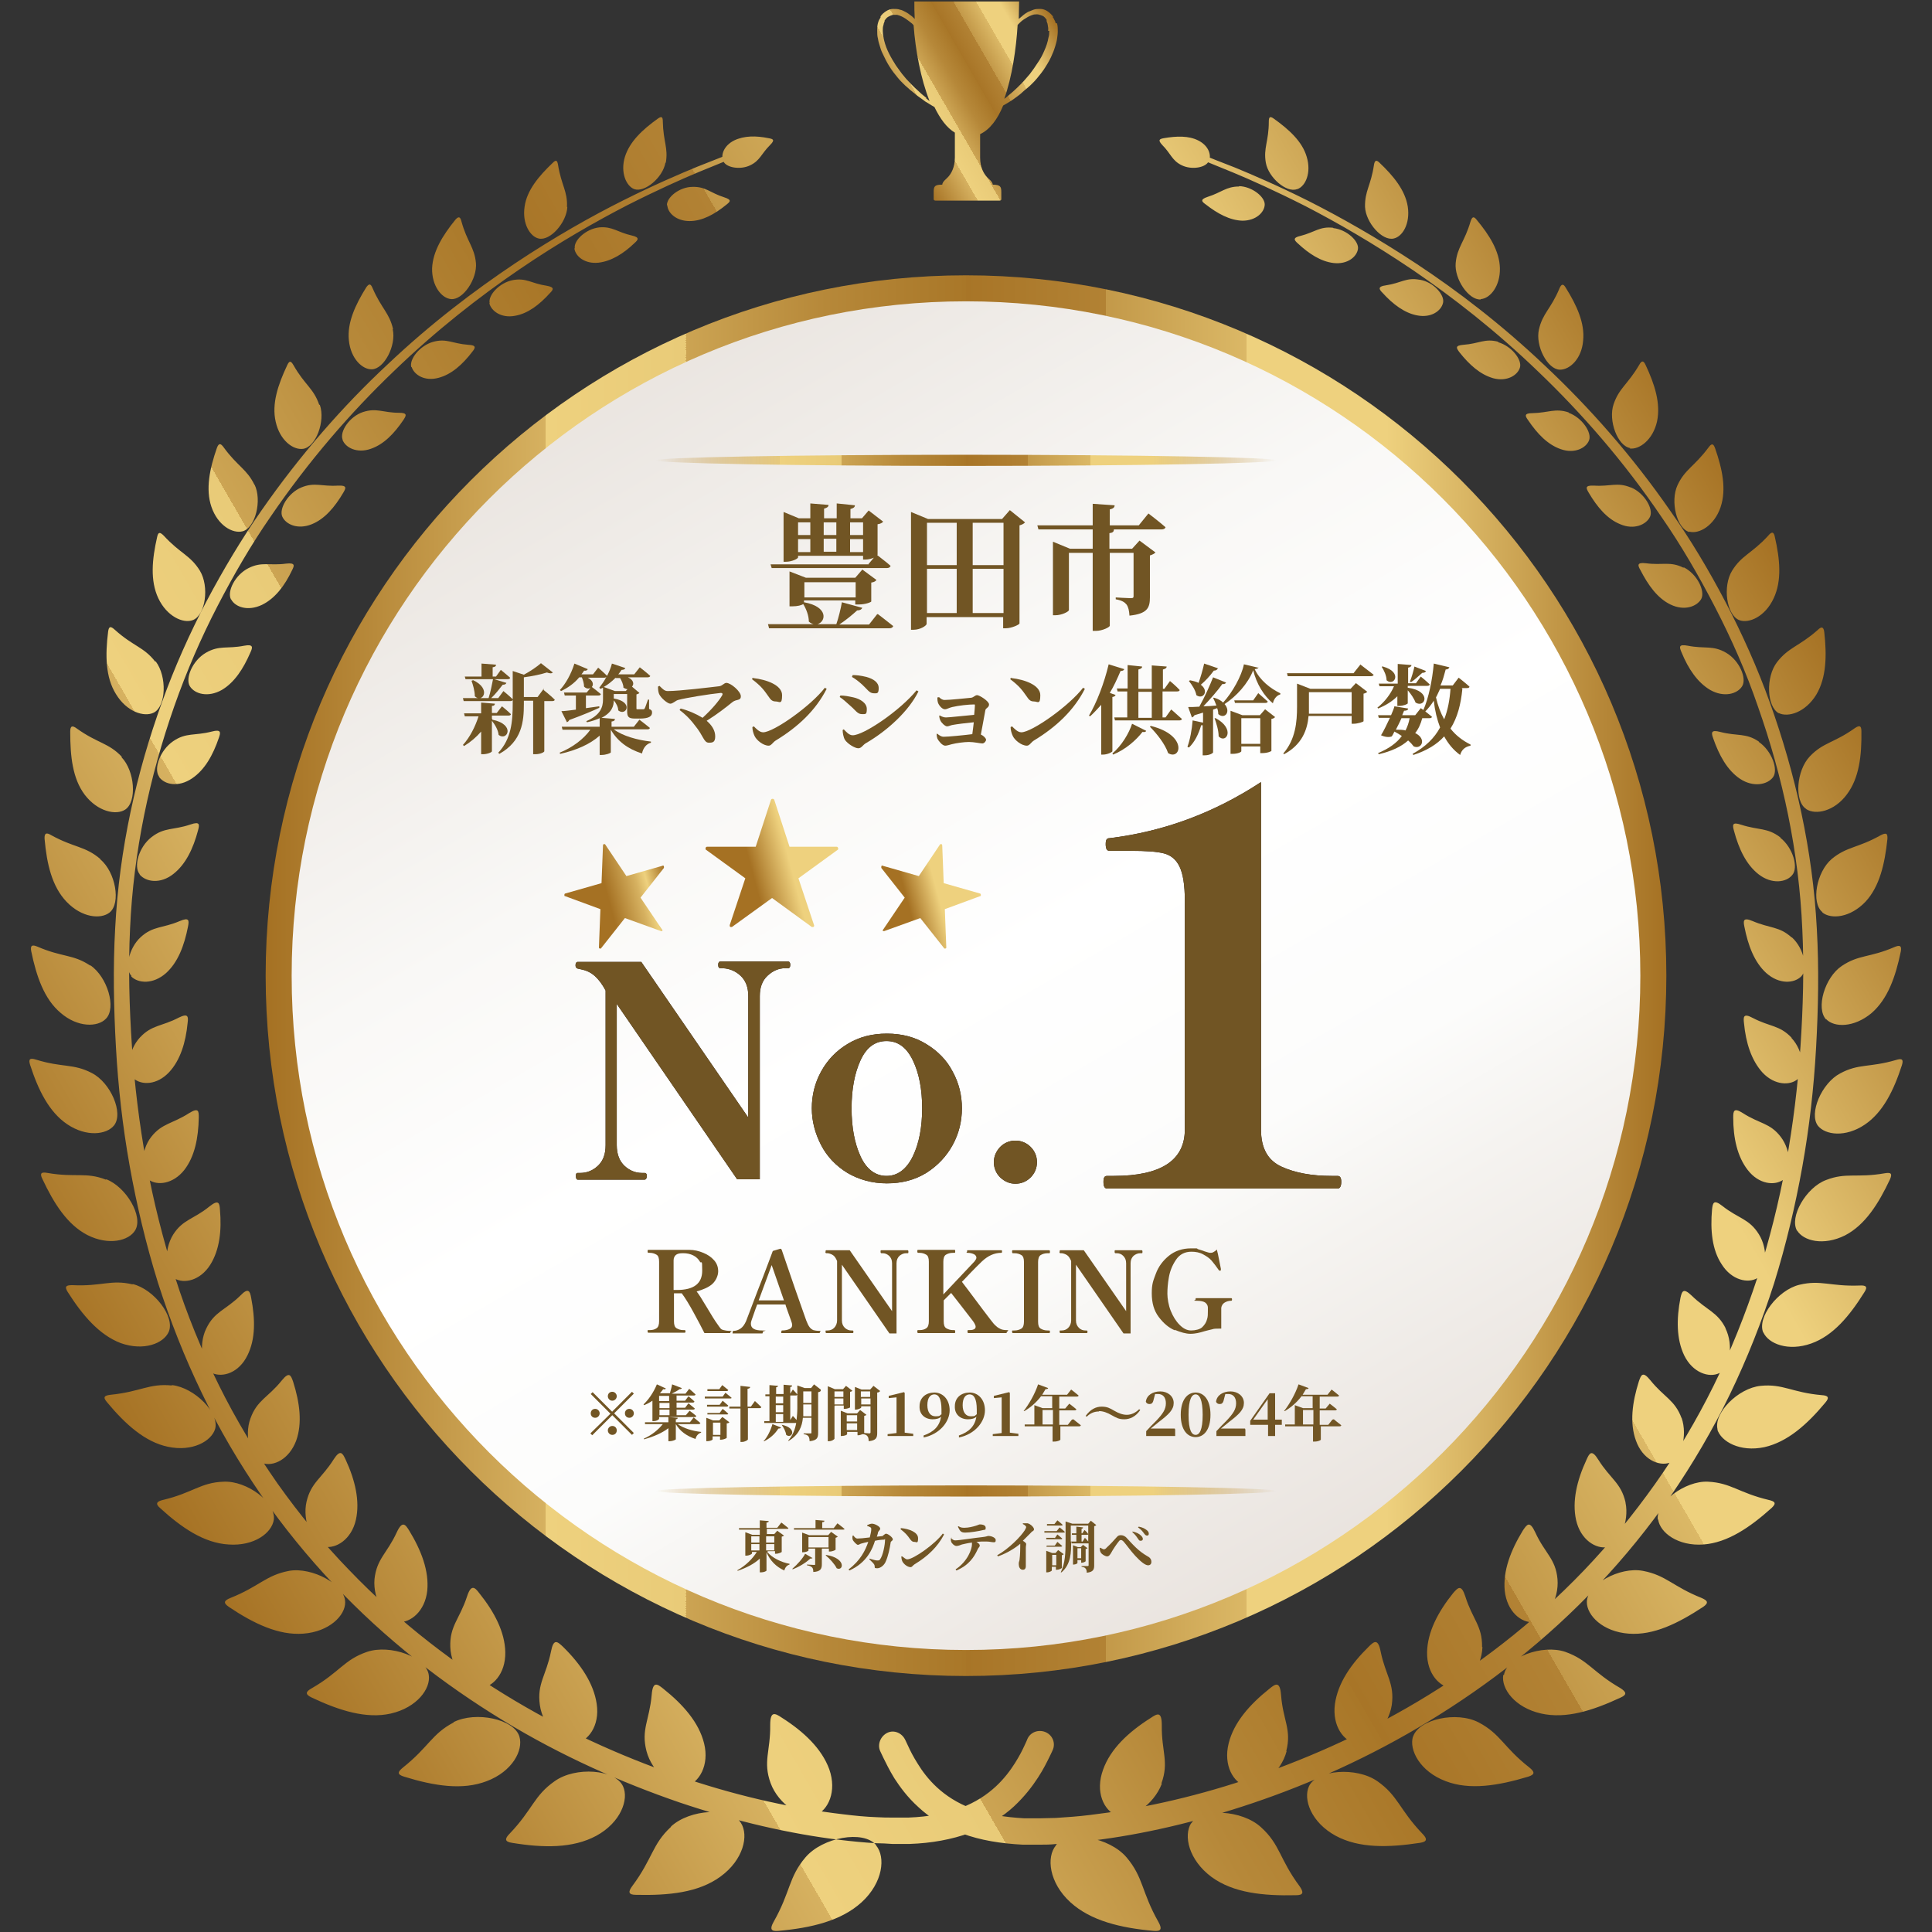 <?xml version="1.0" encoding="UTF-8"?>
<svg xmlns="http://www.w3.org/2000/svg" version="1.1" xmlns:xlink="http://www.w3.org/1999/xlink" viewBox="0 0 520 520">
  <rect x="0" y="0" width="520" height="520" fill="#333333" stroke="none"/>
  <defs>
    <style>
      .cls-1 {
        fill: #231815;
      }

      .cls-2 {
        fill: url(#_名称未設定グラデーション_5);
      }

      .cls-3 {
        fill: url(#_名称未設定グラデーション_6);
      }

      .cls-4 {
        fill: url(#_名称未設定グラデーション_2);
        stroke: url(#_名称未設定グラデーション_3);
        stroke-miterlimit: 10;
        stroke-width: 7px;
      }

      .cls-5 {
        fill: url(#_名称未設定グラデーション);
      }

      .cls-6 {
        fill: url(#_名称未設定グラデーション_8);
      }

      .cls-7 {
        fill: url(#_名称未設定グラデーション_4);
      }

      .cls-8 {
        fill: #715524;
      }

      .cls-9 {
        fill: #715524;
      }

      .cls-10 {
        fill: url(#_名称未設定グラデーション_7);
      }

      .cls-11 {
        fill: url(#_名称未設定グラデーション_9);
      }
    </style>
    <linearGradient id="_名称未設定グラデーション" data-name="名称未設定グラデーション" x1="39.7" y1="119.3" x2="479.1" y2="373" gradientTransform="translate(0 519.7) scale(1 -1)" gradientUnits="userSpaceOnUse">
      <stop offset="0" stop-color="#a57123"/>
      <stop offset=".2" stop-color="#d6b160"/>
      <stop offset=".2" stop-color="#eed17e"/>
      <stop offset=".3" stop-color="#e9cb78"/>
      <stop offset=".3" stop-color="#cca453"/>
      <stop offset=".4" stop-color="#b68839"/>
      <stop offset=".5" stop-color="#a97728"/>
      <stop offset=".5" stop-color="#a57123"/>
      <stop offset=".5" stop-color="#a87527"/>
      <stop offset=".6" stop-color="#b28234"/>
      <stop offset=".6" stop-color="#c39949"/>
      <stop offset=".7" stop-color="#dbb866"/>
      <stop offset=".7" stop-color="#eed17e"/>
      <stop offset=".8" stop-color="#eed17e"/>
      <stop offset="1" stop-color="#a57123"/>
    </linearGradient>
    <linearGradient id="_名称未設定グラデーション_2" data-name="名称未設定グラデーション 2" x1="352.5" y1="96.9" x2="167.5" y2="417.3" gradientTransform="translate(0 519.7) scale(1 -1)" gradientUnits="userSpaceOnUse">
      <stop offset="0" stop-color="#e8e2dc"/>
      <stop offset="0" stop-color="#e9e3de"/>
      <stop offset=".2" stop-color="#f5f3f0"/>
      <stop offset=".3" stop-color="#fcfcfb"/>
      <stop offset=".5" stop-color="#fff"/>
      <stop offset=".7" stop-color="#f9f8f6"/>
      <stop offset="1" stop-color="#eae5e0"/>
      <stop offset="1" stop-color="#e8e2dc"/>
    </linearGradient>
    <linearGradient id="_名称未設定グラデーション_3" data-name="名称未設定グラデーション 3" x1="71.5" y1="257.1" x2="448.5" y2="257.1" gradientTransform="translate(0 519.7) scale(1 -1)" gradientUnits="userSpaceOnUse">
      <stop offset="0" stop-color="#a57123"/>
      <stop offset=".2" stop-color="#d6b160"/>
      <stop offset=".2" stop-color="#eed17e"/>
      <stop offset=".3" stop-color="#e9cb78"/>
      <stop offset=".3" stop-color="#cca453"/>
      <stop offset=".4" stop-color="#b68839"/>
      <stop offset=".5" stop-color="#a97728"/>
      <stop offset=".5" stop-color="#a57123"/>
      <stop offset=".5" stop-color="#a87527"/>
      <stop offset=".6" stop-color="#b28234"/>
      <stop offset=".6" stop-color="#c39949"/>
      <stop offset=".7" stop-color="#dbb866"/>
      <stop offset=".7" stop-color="#eed17e"/>
      <stop offset=".8" stop-color="#eed17e"/>
      <stop offset="1" stop-color="#a57123"/>
    </linearGradient>
    <linearGradient id="_名称未設定グラデーション_4" data-name="名称未設定グラデーション 4" x1="240.6" y1="483.7" x2="286.3" y2="510.1" gradientTransform="translate(0 519.7) scale(1 -1)" gradientUnits="userSpaceOnUse">
      <stop offset="0" stop-color="#a57123"/>
      <stop offset=".2" stop-color="#d6b160"/>
      <stop offset=".2" stop-color="#eed17e"/>
      <stop offset=".3" stop-color="#e9cb78"/>
      <stop offset=".3" stop-color="#cca453"/>
      <stop offset=".4" stop-color="#b68839"/>
      <stop offset=".5" stop-color="#a97728"/>
      <stop offset=".5" stop-color="#a57123"/>
      <stop offset=".5" stop-color="#a87527"/>
      <stop offset=".6" stop-color="#b28234"/>
      <stop offset=".6" stop-color="#c39949"/>
      <stop offset=".7" stop-color="#dbb866"/>
      <stop offset=".7" stop-color="#eed17e"/>
      <stop offset=".8" stop-color="#eed17e"/>
      <stop offset="1" stop-color="#a57123"/>
    </linearGradient>
    <linearGradient id="_名称未設定グラデーション_5" data-name="名称未設定グラデーション 5" x1="192.5" y1="281.8" x2="226.2" y2="290.8" gradientTransform="translate(0 519.7) scale(1 -1)" gradientUnits="userSpaceOnUse">
      <stop offset="0" stop-color="#a57123"/>
      <stop offset=".3" stop-color="#a57123"/>
      <stop offset=".5" stop-color="#d6b160"/>
      <stop offset=".6" stop-color="#eed17e"/>
      <stop offset=".8" stop-color="#eed17e"/>
    </linearGradient>
    <linearGradient id="_名称未設定グラデーション_6" data-name="名称未設定グラデーション 6" x1="152.7" y1="276" x2="179.6" y2="283.2" gradientTransform="translate(0 519.7) scale(1 -1)" gradientUnits="userSpaceOnUse">
      <stop offset="0" stop-color="#a57123"/>
      <stop offset=".4" stop-color="#a57123"/>
      <stop offset=".7" stop-color="#d6b160"/>
      <stop offset=".8" stop-color="#eed17e"/>
      <stop offset="1" stop-color="#a57123"/>
    </linearGradient>
    <linearGradient id="_名称未設定グラデーション_7" data-name="名称未設定グラデーション 7" x1="236.4" y1="273.8" x2="263.5" y2="281.1" gradientTransform="translate(0 519.7) scale(1 -1)" gradientUnits="userSpaceOnUse">
      <stop offset="0" stop-color="#a57123"/>
      <stop offset=".3" stop-color="#a57123"/>
      <stop offset=".5" stop-color="#d6b160"/>
      <stop offset=".6" stop-color="#eed17e"/>
      <stop offset=".8" stop-color="#eed17e"/>
    </linearGradient>
    <linearGradient id="_名称未設定グラデーション_8" data-name="名称未設定グラデーション 8" x1="176.5" y1="395.7" x2="343.5" y2="395.7" gradientTransform="translate(0 519.7) scale(1 -1)" gradientUnits="userSpaceOnUse">
      <stop offset="0" stop-color="#af7d2a" stop-opacity="0"/>
      <stop offset=".1" stop-color="#d0a956" stop-opacity=".5"/>
      <stop offset=".2" stop-color="#e5c572" stop-opacity=".9"/>
      <stop offset=".2" stop-color="#eed17e"/>
      <stop offset=".3" stop-color="#e9cb78"/>
      <stop offset=".3" stop-color="#cca453"/>
      <stop offset=".4" stop-color="#b68839"/>
      <stop offset=".5" stop-color="#a97728"/>
      <stop offset=".5" stop-color="#a57123"/>
      <stop offset=".5" stop-color="#a87527"/>
      <stop offset=".6" stop-color="#b28234"/>
      <stop offset=".6" stop-color="#c39949"/>
      <stop offset=".7" stop-color="#dbb866"/>
      <stop offset=".7" stop-color="#eed17e"/>
      <stop offset=".8" stop-color="#eed17e"/>
      <stop offset="1" stop-color="#b1802d" stop-opacity="0"/>
    </linearGradient>
    <linearGradient id="_名称未設定グラデーション_9" data-name="名称未設定グラデーション 9" x1="176.5" y1="118.4" x2="343.5" y2="118.4" gradientTransform="translate(0 519.7) scale(1 -1)" gradientUnits="userSpaceOnUse">
      <stop offset="0" stop-color="#af7d2a" stop-opacity="0"/>
      <stop offset=".1" stop-color="#d0a956" stop-opacity=".5"/>
      <stop offset=".2" stop-color="#e5c572" stop-opacity=".9"/>
      <stop offset=".2" stop-color="#eed17e"/>
      <stop offset=".3" stop-color="#e9cb78"/>
      <stop offset=".3" stop-color="#cca453"/>
      <stop offset=".4" stop-color="#b68839"/>
      <stop offset=".5" stop-color="#a97728"/>
      <stop offset=".5" stop-color="#a57123"/>
      <stop offset=".5" stop-color="#a87527"/>
      <stop offset=".6" stop-color="#b28234"/>
      <stop offset=".6" stop-color="#c39949"/>
      <stop offset=".7" stop-color="#dbb866"/>
      <stop offset=".7" stop-color="#eed17e"/>
      <stop offset=".8" stop-color="#eed17e"/>
      <stop offset="1" stop-color="#b1802d" stop-opacity="0"/>
    </linearGradient>
  </defs>
  <!-- Generator: Adobe Illustrator 28.7.7, SVG Export Plug-In . SVG Version: 1.2.0 Build 194)  -->
  <g>
    <g id="_レイヤー_1" data-name="レイヤー_1">
      <g id="_レイヤー_1-2" data-name="_レイヤー_1">
        <g>
          <g>
            <path class="cls-5" d="M235.8,496.7c2.6,3.1,1.9,10-3.9,15.3-5.5,5-13.5,6.9-22.4,7.7-2.1.2-2.3-.6-1.3-2.4,4.6-8.1,4-12,8.6-17.4,4.6-5.4,15.6-7.4,19-3.3h0ZM219.5,488.6c3.4-1.4,5.8-6.4,3.7-12.4-2-5.5-6.8-10.1-12.8-13.9-1.8-1.2-3.1-1.9-3.1,2,.1,7-2,9.8.1,15.6,2.1,5.8,8.7,10,12.1,8.6h0ZM180.6,491.7c-5.1,4.7-4.9,8.5-10.4,15.9-1.2,1.6-1.1,2.4,1,2.4,8.8.2,16.8-.6,22.7-4.9,6.2-4.5,7.7-11.1,5.5-14.5-2.8-4.3-13.7-3.7-18.8,1h0ZM184.7,480.8c3.4-1,6.3-5.6,4.8-11.6-1.4-5.6-5.6-10.4-11-14.7-1.6-1.3-2.8-2.1-3.1,1.7-.6,6.8-2.9,9.3-1.4,15.1,1.5,5.8,7.4,10.5,10.9,9.5h0ZM149.3,479.4c-5.6,3.9-5.9,7.6-12.1,14.1-1.4,1.4-1.4,2.2.6,2.5,8.5,1.4,16.4,1.5,22.7-1.9,6.6-3.6,8.8-9.8,7.2-13.3-2.1-4.6-12.8-5.4-18.4-1.4h0ZM154.8,469.3c3.4-.6,6.7-4.7,5.8-10.7-.8-5.5-4.3-10.7-9.1-15.4-1.5-1.4-2.5-2.3-3.2,1.3-1.3,6.5-3.8,8.6-3,14.4.8,5.8,6,11,9.5,10.4h0ZM122.1,463.6c-5.9,3.1-6.7,6.6-13.6,12.1-1.5,1.2-1.7,1.9.3,2.5,8.1,2.5,15.7,3.7,22.2,1.2,6.9-2.6,9.9-8.3,8.8-12-1.4-4.7-11.7-6.9-17.7-3.9h0ZM129.1,454.4c3.4-.2,7-3.8,6.9-9.7-.1-5.4-2.9-10.8-7-15.9-1.2-1.6-2.2-2.5-3.3.9-2,6.1-4.7,7.9-4.5,13.6.2,5.7,4.6,11.3,8,11.1h0ZM98.8,444.6c-6.2,2.1-7.4,5.5-14.9,9.8-1.6.9-1.9,1.6,0,2.5,7.4,3.5,14.7,5.8,21.3,4.3,7-1.6,10.8-6.7,10.2-10.4-.7-4.8-10.4-8.3-16.6-6.2ZM107.2,436.6c3.3.2,7.2-2.9,7.8-8.5.5-5.3-1.6-10.8-4.9-16.2-1-1.6-1.8-2.7-3.3.5-2.6,5.7-5.4,7.1-6,12.6-.5,5.5,3.1,11.4,6.4,11.6h0ZM77.8,422.8c-6.3,1.2-8,4.2-15.8,7.3-1.7.7-2,1.3-.4,2.4,6.7,4.5,13.4,7.7,20,7.2,7-.5,11.4-4.9,11.3-8.5,0-4.7-8.9-9.5-15.1-8.4h0ZM87.3,416.3c3.1.6,7.3-1.9,8.5-7.3,1.1-5-.2-10.6-2.8-16.2-.8-1.7-1.4-2.8-3.2,0-3.2,5.1-6.1,6.2-7.3,11.4-1.2,5.2,1.6,11.4,4.7,12ZM60.2,398.8c-6.2.2-8.3,3-16.3,4.9-1.7.4-2.2,1-.8,2.2,5.8,5.3,11.8,9.4,18.4,9.8,6.9.5,11.7-3.1,12.2-6.7.6-4.6-7.2-10.5-13.5-10.2h0ZM70.6,393.8c3,1,7.2-1,9.1-6,1.7-4.7,1-10.2-.8-15.9-.6-1.7-1-2.9-3.1-.3-3.7,4.6-6.6,5.2-8.4,10.2-1.8,4.9.2,11.2,3.2,12.1ZM46.2,372.9c-6.1-.6-8.4,1.7-16.4,2.5-1.7.2-2.2.6-1,2,4.9,5.9,10.2,10.7,16.4,12,6.6,1.4,11.7-1.5,12.7-4.8,1.2-4.3-5.5-11.1-11.6-11.8h0ZM57.2,369.6c2.8,1.2,7.1-.1,9.4-4.8,2.2-4.4,2.1-9.8,1-15.5-.3-1.7-.7-2.9-2.9-.6-4.1,4-7,4.3-9.2,8.9-2.2,4.5-1,10.8,1.7,12.1h0ZM35.7,345.7c-5.8-1.4-8.4.6-16.2.2-1.7,0-2.2.3-1.3,1.8,4,6.3,8.5,11.6,14.3,13.8,6.2,2.2,11.5.1,12.9-3,1.8-4-3.9-11.5-9.7-12.9h0ZM47,344.1c2.5,1.5,6.9.6,9.6-3.7,2.5-4,3.1-9.2,2.6-14.8-.1-1.7-.3-2.9-2.8-.9-4.3,3.5-7.2,3.5-9.8,7.6-2.6,4.2-2.1,10.3.4,11.8ZM28.5,317.5c-5.4-2.1-8.2-.5-15.7-1.8-1.6-.3-2.2,0-1.4,1.6,3.1,6.6,6.7,12.3,12.1,15.1,5.7,2.9,11.2,1.6,12.9-1.3,2.2-3.7-2.4-11.6-7.8-13.7ZM40,317.5c2.3,1.7,6.6,1.2,9.6-2.6,2.8-3.6,3.8-8.6,3.9-14.1,0-1.7,0-2.8-2.6-1.2-4.5,2.9-7.3,2.7-10.2,6.4s-3,9.8-.7,11.5h0ZM24.7,288.8c-5-2.6-7.9-1.4-15-3.6-1.6-.5-2.1-.2-1.6,1.4,2.2,6.8,5.1,12.7,10,16,5.2,3.5,10.6,2.8,12.6.3,2.6-3.3-.9-11.5-6-14.1h0ZM36,290.3c2.1,1.8,6.2,1.8,9.5-1.7,3-3.2,4.5-8,5-13.3.2-1.6.2-2.7-2.4-1.4-4.6,2.4-7.2,1.9-10.4,5.3-3.2,3.4-3.8,9.2-1.7,11ZM24.3,259.9c-4.6-3.1-7.5-2.2-14.2-5.1-1.4-.6-2-.4-1.7,1.2,1.4,6.8,3.5,12.9,7.9,16.6,4.6,4,10,3.9,12.2,1.6,2.9-2.9.4-11.3-4.2-14.4h0ZM35.3,262.8c1.9,1.9,5.9,2.2,9.4-.9,3.2-2.9,4.9-7.4,5.9-12.5.3-1.6.4-2.6-2.2-1.5-4.7,2-7.2,1.3-10.5,4.3-3.3,3-4.4,8.6-2.5,10.5h0ZM27,231.2c-4.1-3.5-7-3-13.2-6.4-1.3-.8-1.9-.6-1.8,1,.6,6.8,2,12.8,5.9,16.9,4.1,4.3,9.2,4.8,11.6,2.9,3.1-2.5,1.6-10.9-2.5-14.3h0ZM37.6,235.4c1.7,2,5.6,2.6,9.1-.2,3.3-2.6,5.3-6.8,6.6-11.7.4-1.5.6-2.5-2-1.6-4.7,1.6-7,.7-10.5,3.4-3.5,2.7-4.9,8-3.2,10h0ZM32.8,203.7c-3.6-3.8-6.5-3.6-12.1-7.6-1.2-.9-1.8-.8-1.8.8,0,6.6.6,12.6,3.9,17,3.5,4.6,8.5,5.6,10.9,4,3.2-2.1,2.6-10.4-1-14.1h0ZM42.8,209.1c1.5,2.1,5.2,2.9,8.9.4,3.4-2.3,5.6-6.2,7.2-10.9.5-1.4.7-2.4-1.9-1.7-4.7,1.2-6.9.2-10.4,2.6-3.5,2.4-5.3,7.4-3.8,9.5ZM41.8,178.1c-3.1-4-5.9-4.1-10.9-8.6-1.1-1-1.6-1-1.8.5-.8,6.4-.7,12.3,2.1,16.8,2.9,4.8,7.6,6.3,10.2,5,3.3-1.7,3.6-9.7.5-13.8h0ZM51.1,184.7c1.3,2.1,4.9,3.1,8.6,1,3.4-2,5.8-5.7,7.7-10.1.6-1.3.9-2.3-1.7-1.8-4.6.9-6.7-.2-10.3,1.9-3.6,2.1-5.6,6.9-4.3,9h0ZM53.8,153.6c-2.6-4.2-5.3-4.6-9.7-9.4-1-1-1.5-1.1-1.8.3-1.4,6.1-1.9,11.8.3,16.5,2.3,4.9,6.7,6.9,9.3,5.9,3.4-1.3,4.5-9,1.9-13.3h0ZM62.2,161.3c1.1,2.1,4.5,3.3,8.3,1.5,3.5-1.7,6.1-5.1,8.1-9.3.6-1.2,1-2.1-1.6-1.8-4.5.6-6.5-.6-10.1,1.2-3.6,1.8-5.9,6.3-4.7,8.5h0ZM68.5,130.5c-2.1-4.3-4.6-5-8.3-10.1-.8-1.1-1.3-1.2-1.8.1-2,5.7-3.1,11.2-1.5,15.9,1.7,5,5.7,7.3,8.4,6.6,3.4-.9,5.3-8.3,3.2-12.6h0ZM76,139.1c1,2.1,4.2,3.5,7.9,2,3.5-1.4,6.2-4.6,8.5-8.5.7-1.2,1.1-2-1.4-1.9-4.4.3-6.3-1-9.9.5-3.6,1.5-6.1,5.8-5.1,7.9h0ZM85.9,108.9c-1.5-4.4-3.9-5.3-6.9-10.6-.7-1.2-1.1-1.3-1.7,0-2.5,5.3-4.2,10.4-3.1,15.2,1.1,5,4.7,7.7,7.4,7.3,3.4-.5,6-7.4,4.5-11.8h0ZM92.2,118.4c.8,2.1,3.9,3.7,7.6,2.4,3.5-1.2,6.3-4.1,8.8-7.8.7-1.1,1.2-1.9-1.2-1.9-4.3,0-6-1.4-9.7-.2-3.6,1.2-6.3,5.2-5.5,7.4h0ZM105.8,88.6c-1-4.4-3.1-5.5-5.5-11-.5-1.2-.9-1.4-1.7-.3-3,4.8-5.2,9.6-4.7,14.3.5,5,3.7,7.9,6.2,7.8,3.3-.1,6.6-6.4,5.6-10.8ZM110.8,98.8c.7,2.1,3.5,3.9,7.2,2.9,3.5-.9,6.5-3.6,9.1-7,.8-1,1.3-1.8-1.1-1.9-4.2-.3-5.8-1.8-9.4-.8-3.6,1-6.5,4.7-5.9,6.8h0ZM128.1,70.8c-.4-4.3-2.4-5.7-3.9-11.2-.3-1.2-.7-1.5-1.6-.5-3.5,4.3-6.1,8.6-6.3,13.1-.1,4.8,2.6,8.1,5.1,8.3,3.2.3,7.1-5.4,6.7-9.8h0ZM131.7,81.6c.5,2.1,3.2,4.1,6.9,3.4,3.5-.6,6.6-3,9.4-6.1.9-.9,1.4-1.6-.9-2-4.1-.6-5.5-2.2-9.1-1.5-3.6.7-6.7,4.1-6.2,6.2h0ZM152.6,55.7c.2-4.2-1.5-5.8-2.4-11.3-.2-1.2-.5-1.5-1.4-.6-3.9,3.7-7,7.5-7.6,11.8-.7,4.6,1.5,8.1,3.8,8.6,3.1.7,7.5-4.3,7.7-8.5h0ZM154.6,66.9c.3,2.1,2.8,4.2,6.5,3.8,3.4-.4,6.7-2.4,9.7-5.3.9-.8,1.5-1.5-.7-2-4-.9-5.2-2.5-8.8-2.2-3.6.4-6.9,3.5-6.6,5.6h0ZM179.2,43.8c.7-4-.7-5.7-.8-11.1,0-1.2-.3-1.5-1.3-.8-4.2,3-7.6,6.2-8.9,10.3-1.3,4.3.4,7.9,2.5,8.7,2.8,1,7.7-3.1,8.4-7.1h0ZM179.6,55.2c.1,2.1,2.4,4.3,6,4.3,3.4,0,6.7-1.8,9.9-4.4,1-.8,1.6-1.3-.6-2-3.8-1.2-4.9-2.9-8.5-2.8-3.5,0-7,2.8-6.9,5ZM201.9,44.5c2.7-1.3,2.9-3,5.4-5.5,1.4-1.4.7-1.6-.4-1.8-3.4-.7-6.6-.7-9.3.6-2.8,1.4-3.7,4-2.9,5.6.7,1.7,4.5,2.4,7.2,1.1h0ZM195.7,42.5c-.1-.4-.6-.6-1-.4,0,0-2.5,1-7.1,2.8-4.6,1.9-11.4,4.8-19.8,9-8.4,4.2-18.4,9.8-29.2,17-10.9,7.3-22.7,16.2-34.4,27.3-11.8,11-23.4,24.2-33.9,39.3-5.3,7.6-10.2,15.8-14.7,24.3-4.5,8.6-8.6,17.7-12,27.2-6.9,19-11.5,39.6-12.6,60.8-.6,10.6-.4,21.3.2,32,.6,10.7,1.8,21.4,3.7,32,1.9,10.6,4.4,21.1,7.6,31.4,3.3,10.3,7.2,20.2,11.9,29.9,4.6,9.6,10,18.7,15.9,27.3,6,8.6,12.5,16.6,19.5,24,13.9,14.8,29.6,26.9,45.5,36.6,15.9,9.7,32.1,16.8,47.5,22.1,15.4,5.2,30,8.5,43.2,10.1,3.3.4,6.5.7,9.6.9,1.5,0,3.1.1,4.6.2,1.6,0,3.1,0,4.6,0,5.9-.2,11.4-1.2,16.3-3,4.8-1.8,8.9-4.4,11.8-7.1,3-2.8,5-5.5,6.5-7.8,1.5-2.3,2.4-4.2,3-5.4.6-1.2.9-1.9.9-1.9h0c.9-1.9,0-4.1-1.9-4.9-1.9-.8-4.1,0-4.9,1.9h0c0,.1-.3.7-.8,1.8-.5,1.1-1.3,2.7-2.5,4.6-2.4,3.8-6.6,9.1-14.6,12.1-3.9,1.5-8.7,2.4-14.1,2.6-1.4,0-2.7,0-4.1,0-1.5,0-2.9,0-4.4-.1-2.9-.1-6-.4-9.2-.8-12.7-1.5-26.9-4.5-41.9-9.5-15-5-30.8-11.8-46.4-21.1-15.6-9.3-30.9-20.9-44.6-35.2-6.9-7.1-13.3-14.9-19.2-23.2-5.8-8.3-11.2-17.2-15.8-26.5-4.6-9.3-8.6-19-11.8-29.1-3.2-10-5.8-20.3-7.7-30.7-1.9-10.4-3.2-21-3.9-31.5-.7-10.5-1-21.1-.5-31.5.9-20.8,5.3-41.1,11.9-59.9,3.3-9.4,7.2-18.4,11.6-26.9,4.4-8.5,9.1-16.6,14.3-24.1,10.3-15.1,21.7-28.2,33.2-39.2,11.5-11.1,23.1-20.1,33.8-27.4,10.7-7.3,20.6-12.9,28.9-17.2,8.3-4.2,15-7.2,19.6-9.1,4.6-1.9,7.1-2.9,7.1-2.9.4-.2.6-.6.4-1h0ZM284.2,496.7c-2.6,3.1-1.9,10,3.9,15.3,5.5,5,13.5,6.9,22.4,7.7,2.1.2,2.3-.6,1.3-2.4-4.6-8.1-4-12-8.6-17.4-4.6-5.4-15.6-7.4-19-3.3h0ZM312.6,480c2.1-5.8,0-8.6.1-15.6,0-3.9-1.2-3.2-3-2-6,3.8-10.8,8.3-12.8,13.9-2.2,6,.2,11,3.7,12.4,3.4,1.4,9.9-2.8,12.1-8.6h0ZM320.6,490.7c-2.1,3.3-.7,9.9,5.5,14.5,5.9,4.3,13.9,5.1,22.7,4.9,2.1,0,2.1-.8,1-2.4-5.5-7.4-5.2-11.2-10.4-15.9-5.1-4.7-16.1-5.3-18.8-1h0ZM346.2,471.3c1.5-5.8-.9-8.3-1.4-15.1-.3-3.8-1.5-3-3.1-1.7-5.4,4.3-9.6,9.1-11,14.7-1.5,6,1.3,10.6,4.7,11.6,3.5,1,9.4-3.7,10.9-9.5h0ZM352.3,480.8c-1.6,3.5.6,9.7,7.2,13.3,6.3,3.4,14.2,3.2,22.7,1.9,2-.3,2-1.1.6-2.5-6.2-6.5-6.5-10.2-12.1-14.1-5.6-3.9-16.3-3.1-18.4,1.4h0ZM374.6,458.9c.8-5.8-1.7-8-3-14.4-.7-3.6-1.8-2.7-3.2-1.3-4.8,4.7-8.3,9.8-9.1,15.4-.8,6,2.4,10.1,5.8,10.7,3.4.6,8.6-4.6,9.5-10.4h0ZM380.3,467.4c-1.1,3.6,1.9,9.4,8.8,12,6.5,2.5,14.2,1.2,22.2-1.2,1.9-.6,1.8-1.3.3-2.5-6.9-5.4-7.7-9-13.6-12.1-5.9-3.1-16.2-.9-17.7,3.9h0ZM398.9,443.3c.1-5.7-2.6-7.5-4.5-13.6-1.1-3.4-2-2.4-3.3-.9-4.1,5.1-6.9,10.5-7,15.9-.1,5.9,3.5,9.5,6.9,9.7,3.4.2,7.8-5.4,8-11.1h0ZM404.6,450.8c-.6,3.7,3.1,8.8,10.2,10.4,6.7,1.5,13.9-.8,21.4-4.3,1.8-.8,1.5-1.5,0-2.5-7.5-4.3-8.7-7.6-14.9-9.8-6.2-2.1-15.8,1.5-16.5,6.2h0ZM419.2,425c-.5-5.5-3.4-6.9-6-12.6-1.5-3.2-2.2-2.1-3.3-.5-3.3,5.4-5.4,10.9-4.9,16.2.6,5.7,4.5,8.8,7.8,8.5,3.3-.2,6.9-6.1,6.4-11.6h0ZM427.1,431.2c0,3.6,4.3,8,11.3,8.5,6.7.5,13.3-2.8,20-7.2,1.6-1.1,1.2-1.7-.4-2.4-7.8-3.1-9.5-6.1-15.8-7.3-6.3-1.2-15.1,3.7-15.1,8.4h0ZM437.5,404.3c-1.2-5.2-4.1-6.3-7.3-11.4-1.8-2.9-2.4-1.8-3.2,0-2.6,5.6-3.9,11.2-2.8,16.2,1.2,5.4,5.4,7.9,8.5,7.3,3.1-.6,5.9-6.8,4.8-12h0ZM446.3,409c.5,3.5,5.3,7.2,12.2,6.7,6.5-.5,12.5-4.6,18.3-9.8,1.4-1.3,1-1.8-.8-2.2-8-1.9-10.1-4.6-16.3-4.9s-14.1,5.7-13.5,10.2h0ZM452.6,381.7c-1.8-4.9-4.7-5.6-8.4-10.2-2.1-2.6-2.5-1.4-3.1.3-1.8,5.7-2.5,11.2-.8,15.9,1.8,5.1,6.1,7,9.1,6,3-1,4.9-7.2,3.2-12.1h0ZM462.2,384.7c1,3.3,6.1,6.2,12.7,4.8,6.2-1.4,11.5-6.1,16.4-12,1.2-1.4.7-1.9-1-2-8-.7-10.4-3.1-16.4-2.5-6.1.6-12.8,7.4-11.6,11.8h0ZM464.5,357.6c-2.2-4.5-5.1-4.9-9.2-8.9-2.3-2.2-2.6-1.1-3,.6-1.1,5.7-1.1,11.1,1,15.5,2.3,4.7,6.7,6.1,9.4,4.8,2.8-1.2,4-7.5,1.7-12.1h0ZM474.6,358.6c1.4,3.1,6.7,5.2,12.9,3,5.9-2.1,10.3-7.4,14.3-13.8,1-1.5.4-1.9-1.3-1.8-7.8.3-10.4-1.6-16.2-.2-5.8,1.4-11.5,8.9-9.7,12.9ZM473.4,332.2c-2.6-4.2-5.5-4.2-9.8-7.6-2.4-1.9-2.6-.8-2.8.9-.5,5.6,0,10.9,2.6,14.8,2.7,4.3,7.1,5.2,9.6,3.7,2.5-1.5,3-7.7.4-11.8ZM483.7,331.2c1.7,2.8,7.1,4.2,12.9,1.3,5.4-2.8,9-8.5,12.1-15.1.7-1.6.2-1.9-1.5-1.6-7.5,1.3-10.3-.3-15.7,1.8-5.4,2-10,10-7.8,13.7h0ZM479.3,306c-2.9-3.8-5.7-3.5-10.2-6.4-2.5-1.6-2.6-.5-2.6,1.2,0,5.5,1.1,10.5,3.9,14.1,3,3.9,7.3,4.3,9.6,2.6,2.3-1.7,2.2-7.7-.7-11.5h0ZM489.3,303c2,2.5,7.4,3.2,12.6-.3,4.9-3.3,7.8-9.2,10-16,.5-1.6,0-1.9-1.6-1.4-7.2,2.1-10,.9-15,3.6-5,2.6-8.5,10.8-6,14.1h0ZM482.2,279.3c-3.2-3.4-5.8-2.9-10.4-5.3-2.6-1.4-2.6-.3-2.4,1.4.5,5.3,2,10,5,13.3,3.3,3.5,7.5,3.5,9.5,1.7,2.1-1.8,1.5-7.6-1.7-11h0ZM491.5,274.3c2.2,2.3,7.5,2.3,12.2-1.6,4.4-3.8,6.5-9.8,7.9-16.6.3-1.6-.3-1.8-1.7-1.2-6.7,2.9-9.6,2-14.2,5.1-4.6,3.1-7,11.4-4.2,14.4h0ZM482.2,252.3c-3.3-3-5.8-2.4-10.5-4.4-2.6-1.1-2.5,0-2.2,1.5,1,5.1,2.7,9.6,5.9,12.5,3.5,3.1,7.5,2.8,9.4.9,1.9-1.9.8-7.5-2.5-10.5h0ZM490.5,245.6c2.4,1.9,7.5,1.4,11.6-2.9,3.8-4.1,5.2-10.2,5.9-16.9.1-1.6-.4-1.7-1.8-1-6.2,3.5-9.1,3-13.2,6.4-4.1,3.5-5.6,11.8-2.5,14.3h0ZM479.2,225.4c-3.5-2.7-5.8-1.9-10.5-3.4-2.6-.9-2.4.1-2,1.6,1.3,4.9,3.3,9.1,6.6,11.7,3.6,2.8,7.5,2.2,9.1.2,1.7-2,.2-7.3-3.2-10h0ZM486.2,217.8c2.5,1.6,7.5.6,10.9-4,3.3-4.4,4-10.4,3.9-17,0-1.6-.6-1.6-1.8-.8-5.6,4-8.5,3.8-12.1,7.6-3.6,3.8-4.2,12-1,14.1h0ZM473.4,199.6c-3.5-2.4-5.8-1.4-10.4-2.6-2.6-.7-2.4.3-1.9,1.7,1.6,4.6,3.8,8.6,7.2,10.9,3.6,2.4,7.4,1.6,8.9-.4s-.3-7.1-3.8-9.5h0ZM478.7,191.9c2.6,1.3,7.3-.2,10.2-5,2.7-4.6,2.8-10.5,2.1-16.8-.2-1.5-.8-1.5-1.8-.5-5,4.4-7.8,4.6-10.9,8.6-3.1,4-2.8,12,.5,13.8h0ZM464.6,175.7c-3.6-2.1-5.7-1-10.3-1.9-2.6-.5-2.3.4-1.7,1.8,1.8,4.4,4.3,8.1,7.7,10.1,3.7,2.1,7.3,1.1,8.6-1s-.7-6.9-4.3-9h0ZM468.1,166.9c2.6,1,7-.9,9.3-5.9,2.2-4.7,1.7-10.4.3-16.5-.3-1.5-.9-1.4-1.8-.3-4.4,4.8-7.1,5.2-9.7,9.4-2.6,4.2-1.5,11.9,1.9,13.3h0ZM453.1,152.8c-3.6-1.8-5.6-.6-10.1-1.2-2.5-.3-2.2.6-1.5,1.8,2.1,4.1,4.6,7.6,8.1,9.3,3.7,1.8,7.1.6,8.3-1.5,1.1-2.1-1.1-6.7-4.7-8.5h0ZM454.7,143.1c2.6.7,6.7-1.6,8.4-6.6,1.6-4.8.5-10.2-1.5-15.9-.5-1.4-1-1.2-1.8-.1-3.8,5.1-6.3,5.8-8.3,10.1-2,4.3-.2,11.7,3.2,12.6h0ZM438.9,131.2c-3.6-1.5-5.5-.2-9.9-.5-2.5-.1-2.1.7-1.4,1.9,2.3,3.9,5,7.1,8.5,8.5,3.7,1.6,7,.1,8-2,1-2.1-1.5-6.4-5.1-7.9h0ZM438.6,120.7c2.6.4,6.3-2.3,7.4-7.3,1-4.8-.6-9.9-3.1-15.2-.6-1.3-1.1-1.1-1.7,0-3.1,5.3-5.4,6.2-6.9,10.6-1.5,4.4,1.1,11.3,4.5,11.8h0ZM422.2,111c-3.6-1.2-5.4.1-9.7.2-2.4,0-2,.8-1.2,1.9,2.5,3.7,5.3,6.6,8.8,7.8,3.7,1.3,6.8-.3,7.6-2.4.8-2.1-1.9-6.1-5.5-7.4h0ZM419.9,99.5c2.6,0,5.8-2.9,6.2-7.8.5-4.7-1.7-9.5-4.7-14.3-.7-1.2-1.2-.9-1.7.3-2.3,5.5-4.5,6.6-5.5,11-1,4.4,2.3,10.7,5.6,10.8h0ZM403.3,92c-3.6-1-5.2.5-9.4.8-2.4.2-1.9.9-1.1,2,2.7,3.4,5.6,6,9.1,7,3.7,1,6.6-.8,7.2-2.9.6-2.1-2.3-5.8-5.9-6.8h0ZM398.6,80.5c2.5-.2,5.2-3.5,5.1-8.3-.1-4.6-2.8-8.9-6.3-13.1-.8-1-1.2-.7-1.6.5-1.6,5.5-3.6,6.9-4,11.2-.4,4.3,3.5,10,6.7,9.8h0ZM382.1,75.3c-3.6-.7-5,.9-9.1,1.5-2.3.3-1.8,1.1-.9,2,2.8,3.1,6,5.5,9.4,6.1,3.7.7,6.4-1.2,6.9-3.4.5-2.1-2.6-5.6-6.2-6.2h0ZM375.1,64.2c2.4-.5,4.5-4,3.8-8.6-.7-4.4-3.8-8.2-7.6-11.8-.9-.9-1.3-.6-1.5.6-.8,5.5-2.5,7-2.4,11.3.2,4.2,4.6,9.2,7.7,8.5ZM358.8,61.3c-3.6-.4-4.9,1.2-8.8,2.2-2.2.5-1.6,1.2-.7,2,3,2.8,6.2,4.9,9.7,5.3,3.7.4,6.2-1.7,6.5-3.8.3-2.1-3-5.2-6.6-5.6h0ZM349.2,50.9c2.2-.8,3.8-4.4,2.5-8.7-1.2-4.1-4.7-7.3-8.9-10.3-1-.7-1.3-.4-1.3.8,0,5.4-1.5,7.1-.8,11.1.7,4,5.6,8.2,8.4,7.1h0ZM333.5,50.2c-3.5,0-4.7,1.6-8.5,2.8-2.1.7-1.5,1.3-.5,2,3.2,2.5,6.5,4.3,9.9,4.4,3.6,0,5.9-2.2,6-4.3.1-2.1-3.4-4.9-6.9-5ZM325.4,43.4c.7-1.7-.1-4.2-2.9-5.6-2.6-1.3-5.8-1.2-9.3-.6-1,.2-1.7.4-.4,1.8,2.4,2.4,2.6,4.2,5.3,5.5,2.7,1.3,6.5.6,7.2-1.1h0ZM324.3,42.5c-.1.4,0,.8.4,1,0,0,2.5,1,7.1,2.9,4.6,1.9,11.3,4.9,19.6,9.1,8.3,4.3,18.1,9.9,28.9,17.2,10.7,7.3,22.3,16.3,33.8,27.4,11.5,11,23,24.1,33.2,39.2,5.2,7.5,9.9,15.6,14.3,24.1,4.4,8.5,8.4,17.5,11.6,26.9,6.6,18.7,11,39,11.9,59.9.5,10.4.2,21-.5,31.5-.7,10.5-2,21.1-3.9,31.5s-4.5,20.7-7.7,30.7c-3.3,10-7.2,19.8-11.8,29.1s-9.9,18.2-15.8,26.5c-5.9,8.3-12.3,16.1-19.1,23.2-13.7,14.3-29,25.9-44.6,35.2-15.6,9.3-31.4,16.1-46.4,21.1-15,5-29.3,8-41.9,9.5-3.2.4-6.2.6-9.2.8-1.5,0-2.9.1-4.4.1-1.4,0-2.7,0-4.1,0-5.4-.3-10.1-1.1-14.1-2.6-8-3-12.2-8.2-14.6-12.1-1.2-1.9-2-3.5-2.5-4.6-.5-1.1-.8-1.7-.8-1.7h0c-.9-2-3.1-2.9-4.9-2s-2.7,3.1-1.9,4.9c0,0,.3.6.9,1.9.6,1.2,1.5,3.1,2.9,5.4,1.5,2.3,3.5,5.1,6.5,7.8,3,2.8,7,5.4,11.8,7.1,4.8,1.8,10.4,2.7,16.3,3,1.5,0,3,0,4.5,0,1.4,0,3,0,4.6-.2,3.1-.2,6.3-.5,9.6-.9,13.2-1.6,27.8-4.9,43.2-10.1,15.4-5.2,31.6-12.4,47.5-22.1,15.9-9.7,31.6-21.8,45.5-36.6,7-7.4,13.5-15.4,19.5-24,5.9-8.6,11.3-17.8,15.9-27.3s8.6-19.6,11.9-29.9c3.2-10.3,5.7-20.8,7.6-31.4,1.9-10.6,3.1-21.3,3.7-32,.6-10.7.8-21.4.2-32-1.1-21.2-5.8-41.8-12.6-60.8-3.4-9.5-7.5-18.6-12-27.2-4.5-8.6-9.4-16.8-14.7-24.3-10.5-15.2-22.2-28.3-33.9-39.3-11.7-11.1-23.5-20.1-34.4-27.3-10.9-7.2-20.9-12.8-29.2-17-8.4-4.2-15.2-7.1-19.8-9-4.7-1.8-7.1-2.8-7.1-2.8-.4-.2-.8,0-1,.4h0Z"/>
            <path class="cls-4" d="M445,262.6c0,102.2-82.8,185-185,185s-185-82.8-185-185,82.8-185,185-185,185,82.8,185,185h0Z"/>
            <path class="cls-7" d="M284.1,6.2c0-.3-.2-.7-.4-1,0-.2-.2-.3-.3-.5,0,0,0,0,0-.1h0c0,0,0-.2,0-.2,0,0,0,0,0,0h0s0,0,0,0c-.4-.5-.9-1-1.5-1.4s-1.3-.6-1.9-.6-1.3,0-1.8.2c-.5.2-1,.4-1.5.6-.4.2-.8.5-1.2.8-.5.4-.9.8-1.3,1.1,0-1.7.1-3.2.1-4.7h-28.2c0,1.4,0,3,.1,4.7-.4-.4-.8-.8-1.3-1.1-.3-.3-.7-.5-1.2-.8-.4-.2-.9-.5-1.5-.6-.5-.2-1.1-.2-1.8-.2-.6,0-1.3.2-1.9.6-.6.4-1.1.8-1.5,1.4h0c0,0,0,0,0,0h0s0,0,0,0h0c0,0,0,.2,0,.2,0,0,0,0,0,.1-.1.2-.2.3-.3.5-.2.3-.3.7-.4,1-.2.7-.2,1.4-.2,2.1s0,1.4.2,2.1c.1.7.3,1.4.5,2,.2.7.4,1.3.7,1.9.6,1.3,1.2,2.5,1.9,3.6.4.6.7,1.1,1.1,1.6.4.5.8,1,1.2,1.5.4.5.8.9,1.3,1.4.4.4.9.9,1.3,1.2.4.4.9.8,1.3,1.1s.8.7,1.2,1c.8.6,1.6,1.1,2.2,1.6.7.4,1.3.8,1.8,1.1.2.1.5.3.7.4,1.5,3.1,3.3,5.6,5.5,6.9v6.7c0,2.8-1.1,4.4-1.7,5.1s-1.6,1.3-1.7,2.2c-2.1,0-2.3.5-2.3,2v2s.1.3.5.3h17.2c.4,0,.5-.3.5-.3v-2c0-1.4-.2-2-2.3-2-.1-.9-1.1-1.5-1.7-2.2s-1.7-2.3-1.7-5.1v-6.3c2.6-1.2,4.7-4,6.2-7.7.5-.3,1.1-.6,1.7-1,.7-.4,1.5-1,2.3-1.6.4-.3.8-.6,1.2-1,.4-.4.8-.7,1.3-1.1s.9-.8,1.3-1.2.9-.9,1.3-1.4c.4-.5.8-1,1.2-1.5s.8-1.1,1.1-1.6c.7-1.1,1.4-2.3,1.9-3.6.3-.6.5-1.3.7-1.9.2-.7.4-1.3.5-2s.2-1.4.2-2.1,0-1.4-.2-2.1h0ZM249.4,26.4c-.6-.5-1.3-1-2-1.7-.7-.6-1.5-1.4-2.3-2.2-.8-.8-1.6-1.7-2.3-2.6-.4-.5-.7-1-1.1-1.5s-.7-1-1-1.5c-.7-1.1-1.3-2.2-1.8-3.3-.5-1.1-.9-2.4-1.1-3.5-.1-.6-.2-1.2-.2-1.8,0-.6,0-1.1.2-1.6,0-.2.1-.5.2-.7,0-.1.1-.2.1-.3,0,0,0,0,0,0h0c0,0,0-.2,0-.2h0s0,0,0,0c.3-.4.6-.8,1-1s.8-.4,1.2-.5c.4,0,.8,0,1.2,0,.8.2,1.6.6,2.2,1,.6.4,1.1.8,1.6,1.2.3.2.5.5.6.6.5,6.7,1.9,14.4,4.3,20.4-.3-.2-.6-.5-1-.8h0ZM282.4,8.3c0,.6,0,1.2-.2,1.8-.2,1.2-.6,2.4-1.1,3.5-.5,1.2-1.1,2.3-1.8,3.3-.3.5-.7,1-1,1.5-.4.5-.7,1-1.1,1.5-.8.9-1.5,1.8-2.3,2.6-.8.8-1.5,1.5-2.3,2.2s-1.4,1.2-2,1.7c0,0-.2.1-.3.2,2.1-5.9,3.2-13.4,3.6-19.9.2-.2.4-.4.6-.6.4-.4.9-.8,1.6-1.2.6-.4,1.4-.8,2.2-1,.4,0,.8-.1,1.2,0s.8.2,1.2.4c.4.2.7.6,1,1h0c0,0,0,.2,0,.2h0c0,0,0,.1,0,.2,0,0,.1.2.1.3.1.2.2.5.2.7.1.5.2,1.1.1,1.6h0Z"/>
            <g>
              <g>
                <g>
                  <path class="cls-1" d="M155.5,317.5c-.3,0-.5-.3-.5-1s.2-.8.5-.8h.7c1.7,0,3.3-.6,4.7-1.9,1.4-1.3,2.1-3.1,2.1-5.6v-41.6c-.9-1.7-1.9-3-2.9-3.9-1-.9-2.2-1.5-3.7-1.8l-.9-.2c-.4-.1-.6-.4-.6-.9s.2-.9.6-.9h17.1l28.8,41.9v-32.7c0-2.4-.7-4.2-2.1-5.5-1.4-1.3-3-1.9-4.7-2h-.7c-.4,0-.6-.3-.6-.9s.2-.9.6-.9h18.2c.4,0,.6.3.6.9s-.2.9-.6.9h-.8c-1.7,0-3.3.7-4.7,2-1.4,1.3-2.1,3.1-2.1,5.5v49.3h-6.1l-32.4-47.2v38c0,2.4.7,4.3,2.1,5.6s3,1.9,4.7,1.9h.7c.4,0,.6.3.6.8s-.2,1-.6,1h-18.2Z"/>
                  <path class="cls-1" d="M228.1,315.7c-3.1-1.9-5.5-4.4-7.1-7.5s-2.5-6.4-2.5-9.9.8-6.8,2.5-9.9,4.1-5.6,7.1-7.4c3.1-1.9,6.6-2.8,10.6-2.8s7.5.9,10.6,2.8c3.1,1.9,5.5,4.3,7.1,7.4,1.7,3.1,2.5,6.4,2.5,9.9s-.8,6.8-2.5,9.9c-1.7,3.1-4.1,5.6-7.1,7.5-3.1,1.9-6.6,2.8-10.6,2.8s-7.5-1-10.6-2.8ZM245.7,311.2c1.7-3.5,2.5-7.9,2.5-12.9s-.8-9.4-2.5-12.9-4-5.2-7.1-5.2-5.4,1.7-7,5.2c-1.6,3.5-2.4,7.8-2.4,12.9s.8,9.4,2.4,12.9c1.6,3.5,4,5.3,7,5.3s5.4-1.8,7.1-5.3Z"/>
                  <path class="cls-1" d="M269.2,316.9c-1.1-1.1-1.7-2.5-1.7-4.1s.6-2.9,1.7-4.1c1.1-1.1,2.5-1.7,4.1-1.7s3,.6,4.1,1.7c1.1,1.1,1.7,2.5,1.7,4.1s-.6,3-1.7,4.1-2.5,1.7-4.1,1.7-2.9-.6-4.1-1.7Z"/>
                  <path class="cls-1" d="M298,319.9c-.7,0-1-.6-1-1.8s.3-1.6,1-1.6h1.8c12.7,0,19.1-4.2,19.1-12.5v-61.6c0-4.2-.5-7.2-1.4-9.1s-2.3-3.1-4.2-3.6c-1.9-.5-4.9-.7-9-.7h-5.7c-.7,0-1-.6-1-1.8s.3-1.6,1-1.6c14.8-1.8,28.3-6.9,40.8-15.1v93.5c0,5,1.8,8.3,5.5,10,3.7,1.7,8.2,2.5,13.5,2.5h1.6c.7,0,1,.5,1,1.6s-.3,1.8-1,1.8h-62Z"/>
                </g>
                <g>
                  <path class="cls-9" d="M155.5,317.5c-.3,0-.5-.3-.5-1s.2-.8.5-.8h.7c1.7,0,3.3-.6,4.7-1.9,1.4-1.3,2.1-3.1,2.1-5.6v-41.6c-.9-1.7-1.9-3-2.9-3.9-1-.9-2.2-1.5-3.7-1.8l-.9-.2c-.4-.1-.6-.4-.6-.9s.2-.9.6-.9h17.1l28.8,41.9v-32.7c0-2.4-.7-4.2-2.1-5.5-1.4-1.3-3-1.9-4.7-2h-.7c-.4,0-.6-.3-.6-.9s.2-.9.6-.9h18.2c.4,0,.6.3.6.9s-.2.9-.6.9h-.8c-1.7,0-3.3.7-4.7,2-1.4,1.3-2.1,3.1-2.1,5.5v49.3h-6.1l-32.4-47.2v38c0,2.4.7,4.3,2.1,5.6s3,1.9,4.7,1.9h.7c.4,0,.6.3.6.8s-.2,1-.6,1h-18.2Z"/>
                  <path class="cls-9" d="M228.1,315.7c-3.1-1.9-5.5-4.4-7.1-7.5s-2.5-6.4-2.5-9.9.8-6.8,2.5-9.9,4.1-5.6,7.1-7.4c3.1-1.9,6.6-2.8,10.6-2.8s7.5.9,10.6,2.8c3.1,1.9,5.5,4.3,7.1,7.4,1.7,3.1,2.5,6.4,2.5,9.9s-.8,6.8-2.5,9.9c-1.7,3.1-4.1,5.6-7.1,7.5-3.1,1.9-6.6,2.8-10.6,2.8s-7.5-1-10.6-2.8ZM245.7,311.2c1.7-3.5,2.5-7.9,2.5-12.9s-.8-9.4-2.5-12.9-4-5.2-7.1-5.2-5.4,1.7-7,5.2c-1.6,3.5-2.4,7.8-2.4,12.9s.8,9.4,2.4,12.9c1.6,3.5,4,5.3,7,5.3s5.4-1.8,7.1-5.3Z"/>
                  <path class="cls-9" d="M269.2,316.9c-1.1-1.1-1.7-2.5-1.7-4.1s.6-2.9,1.7-4.1c1.1-1.1,2.5-1.7,4.1-1.7s3,.6,4.1,1.7c1.1,1.1,1.7,2.5,1.7,4.1s-.6,3-1.7,4.1-2.5,1.7-4.1,1.7-2.9-.6-4.1-1.7Z"/>
                  <path class="cls-9" d="M298,319.9c-.7,0-1-.6-1-1.8s.3-1.6,1-1.6h1.8c12.7,0,19.1-4.2,19.1-12.5v-61.6c0-4.2-.5-7.2-1.4-9.1s-2.3-3.1-4.2-3.6c-1.9-.5-4.9-.7-9-.7h-5.7c-.7,0-1-.6-1-1.8s.3-1.6,1-1.6c14.8-1.8,28.3-6.9,40.8-15.1v93.5c0,5,1.8,8.3,5.5,10,3.7,1.7,8.2,2.5,13.5,2.5h1.6c.7,0,1,.5,1,1.6s-.3,1.8-1,1.8h-62Z"/>
                </g>
              </g>
              <g>
                <path class="cls-9" d="M196.6,358.4c0,.3,0,.4-.2.4h-6.8c-.7-1.4-1.7-3.3-2.9-5.5s-2.3-4-3.2-5.2h-2.1v7.5c0,1,.2,1.6.7,1.9.5.3,1.1.5,1.8.5h.4c.1,0,.2.1.2.3s0,.4-.2.4h-9.8c-.1,0-.2-.1-.2-.4s0-.3.2-.3h.4c.8,0,1.4-.2,1.8-.5.5-.3.7-1,.7-1.9v-16c0-1-.2-1.6-.7-1.9-.5-.3-1.1-.5-1.8-.5h-.4c-.1,0-.2-.1-.2-.4s0-.4.2-.4c2.6,0,5.1,0,7.4,0h3.6c1.4,0,2.6.3,3.8.8s2.1,1.1,2.9,2,1.1,1.9,1.1,3-.6,2.5-1.6,3.4-2.5,1.5-4.2,2c.5.6,1.4,2,2.7,4.2,1.3,2.2,2.3,3.8,2.9,4.6.3.5.6.8.8,1.1s.5.4.9.5.9.2,1.7.2.2.1.2.3h0ZM181.3,347.2h.9c4.5,0,6.8-1.7,6.8-5.2s-.2-1.7-.6-2.4-1-1.3-1.8-1.7c-.8-.4-1.7-.6-2.7-.6s-1.4.1-1.9.4c-.4.3-.7.8-.7,1.5v8h0Z"/>
                <path class="cls-9" d="M220.7,358.4c0,.2,0,.4-.2.4h-10c0,0-.1,0-.2,0s0-.1,0-.3c0-.2,0-.4.2-.4.9,0,1.6-.2,2-.4s.7-.5.7-1-.1-.7-.3-1.3c0,0-.3-.8-.9-2.5-.1-.4-.4-1-.6-1.8h-7.6c-.6,1.5-1,2.9-1.5,4.2-.1.3-.2.6-.2,1,0,1.2,1,1.8,3,1.8s.2.1.2.4,0,.4-.2.4h-7.7c0,0-.1,0-.2,0s0-.1,0-.3c0-.2,0-.4.2-.4.7,0,1.3-.2,1.9-.6.6-.4,1.1-1.1,1.5-2l1.6-4.2c.9-2.4,1.9-5,3-7.8s1.9-5.1,2.6-6.9l2-.6c.2,0,.3.1.4.3.6,1.8,1.8,5.2,3.5,10.2,1.7,4.9,2.8,7.9,3.1,8.8.3.8.6,1.4.9,1.8s.6.6,1,.8c.4.1.9.2,1.6.2s.2.1.2.4h0ZM211,350l-3.3-9.5-3.5,9.5h6.8,0Z"/>
                <path class="cls-9" d="M222.4,358.8c-.1,0-.2-.1-.2-.4s0-.3.2-.3h.3c.7,0,1.3-.2,1.8-.7.5-.5.8-1.2.8-2v-16c-.3-.7-.6-1.2-1-1.5-.4-.3-.9-.5-1.5-.6h-.4c0,0-.1,0-.2-.1s0-.1,0-.3c0-.2,0-.4.2-.4h6.3l11.4,16.4v-12.9c0-.9-.3-1.5-.8-2-.6-.5-1.1-.7-1.8-.7h-.3c-.1,0-.2-.1-.2-.4s0-.4.2-.4h7.1c.1,0,.2.1.2.4s0,.4-.2.4h-.4c-.7,0-1.3.3-1.8.7-.5.5-.8,1.1-.8,2v18.9h-1.9l-12.8-18.5v15c0,.9.3,1.5.8,2,.6.5,1.1.7,1.8.7h.3c.1,0,.2.1.2.3s0,.4-.2.4h-7.1,0Z"/>
                <path class="cls-9" d="M271,358.4c0,.2,0,.4-.2.4h-10.2c-.1,0-.2-.1-.2-.4s0-.4.2-.4c.6,0,1.1,0,1.5-.2.3-.1.5-.4.5-.7s-.2-.8-.7-1.5l-3.4-4.4-2.5-3.2-1.1,1.1-.9.9v5.6c0,1,.2,1.6.7,1.9s1.1.5,1.8.5h.4c.1,0,.2.1.2.4s0,.4-.2.4h-9.8c-.1,0-.2-.1-.2-.4s0-.4.2-.4h.4c.8,0,1.4-.2,1.8-.5.5-.3.7-1,.7-1.9v-16c0-1-.2-1.6-.7-1.9s-1.1-.5-1.8-.5h-.4c-.1,0-.2-.1-.2-.4s0-.4.2-.4h9.8c.2,0,.2.1.2.4s0,.4-.2.4h-.4c-.8,0-1.4.2-1.9.5-.5.3-.7,1-.7,1.9v8.8c1.6-1.7,3.3-3.5,5.1-5.4,1.8-1.9,2.9-3.1,3.3-3.5.3-.4.5-.7.5-1s-.2-.7-.6-.9c-.4-.2-1-.4-1.7-.4s-.2-.1-.2-.4,0-.3.2-.3h9c.2,0,.2.1.2.3s0,.4-.2.4c-1.9,0-3.6.8-5.2,2.3-.3.3-2,1.9-4.9,5l-.5.5,1.6,2.1c3.3,4.4,5.3,7.1,6.1,8.1.6.8,1.1,1.4,1.5,1.7.4.4.8.6,1.2.8s1,.3,1.7.3.2.1.2.4h0Z"/>
                <path class="cls-9" d="M272.6,358.8c-.1,0-.2-.1-.2-.4s0-.3.2-.3h.4c.8,0,1.4-.2,1.9-.5.5-.3.7-1,.7-1.9v-16c0-1-.2-1.6-.7-1.9-.5-.3-1.1-.5-1.9-.5h-.4c-.1,0-.2-.1-.2-.4s0-.4.2-.4h9.8c.1,0,.2.1.2.4s0,.4-.2.4h-.4c-.8,0-1.4.2-1.9.5s-.7,1-.7,1.9v16c0,1,.2,1.6.7,1.9s1.1.5,1.9.5h.4c.1,0,.2.1.2.3s0,.4-.2.4h-9.8Z"/>
                <path class="cls-9" d="M285.4,358.8c-.1,0-.2-.1-.2-.4s0-.3.2-.3h.3c.7,0,1.3-.2,1.8-.7.5-.5.8-1.2.8-2v-16c-.3-.7-.6-1.2-1-1.5-.4-.3-.9-.5-1.5-.6h-.4c0,0-.1,0-.2-.1s0-.1,0-.3c0-.2,0-.4.2-.4h6.3l11.4,16.4v-12.9c0-.9-.3-1.5-.8-2-.5-.5-1.1-.7-1.8-.7h-.3c-.1,0-.2-.1-.2-.4s0-.4.2-.4h7.1c.1,0,.2.1.2.4s0,.4-.2.4h-.4c-.7,0-1.3.3-1.8.7-.5.5-.8,1.1-.8,2v18.9h-1.9l-12.8-18.5v15c0,.9.3,1.5.8,2,.5.5,1.1.7,1.8.7h.3c.1,0,.2.1.2.3s0,.4-.2.4h-7.1,0Z"/>
                <path class="cls-9" d="M316.3,358.1c-1.7-.7-3.1-1.9-4.4-3.6-1.3-1.7-1.9-3.8-1.9-6.4s.4-3.4,1.1-5.3,1.9-3.5,3.5-4.8c1.6-1.3,3.6-2,6-2s1.3,0,1.8.2,1.1.3,1.8.6c.7.2,1.2.4,1.5.4s.6,0,.9-.2.6-.3.9-.7c.2.7.4,1.6.6,2.7.2,1.1.4,1.9.5,2.5v.3c0,0,0,.1-.1.2,0,0-.1,0-.2,0-.1,0-.2,0-.3-.2-.7-1-1.3-1.8-1.9-2.5s-1.4-1.2-2.3-1.7-2-.7-3.1-.7c-1.8,0-3.2.7-4.2,2.2s-1.6,3-1.9,4.7-.4,3.1-.4,4.4.3,3.1.9,4.6,1.4,2.8,2.4,3.8c1,1,2,1.5,3.1,1.5s2.4-.3,3-.9,1.1-1.3,1.3-2.2c.2-.6.2-1.3.2-2.1s0-.6,0-1c0-.5-.3-1-.7-1.3-.4-.3-1.2-.5-2.4-.5s-.2-.1-.2-.4,0-.3.2-.3h9.4c.1,0,.2.1.2.3s0,.4-.2.4c-.7,0-1.3.2-1.8.5-.5.3-.8.8-.9,1.4,0,.3,0,.8,0,1.4,0,1.1,0,2.5,0,4.2h-.6c-.7,0-1.4,0-1.9.2-.5.1-1.2.3-2,.5-.7.2-1.3.4-1.9.5-.5.1-1.2.2-1.9.2-1.2,0-2.6-.4-4.3-1.1h0Z"/>
              </g>
              <g>
                <path class="cls-2" d="M225.6,227.9h-13.1l-4.1-12.6c0-.1-.2-.3-.4-.3h-.1c-.2,0-.3.1-.4.3l-4.1,12.6h-13.1c-.2,0-.4.2-.4.4h0c0,.3,0,.4.1.4l10.6,7.7-4.2,12.6c0,.2,0,.4.2.5h.1s0,0,.1,0c0,0,.1,0,.2,0l10.8-7.8,10.7,7.8c.1,0,.2,0,.3,0h.1c.2-.1.3-.3.2-.5l-4.2-12.6,10.6-7.7c.1,0,.1-.2.1-.3h0c0-.3-.2-.5-.4-.5h0Z"/>
                <path class="cls-3" d="M178.4,233l-9.8,2.8-5.7-8.5c0-.1-.2-.1-.3-.1h-.1c-.1,0-.2.2-.2.3l-.4,10.2-9.8,2.8c-.1,0-.2.2-.2.4h0c0,.2,0,.3.2.3l9.5,3.5-.4,10.3c0,.2.1.3.3.3h.2c0,0,.1,0,.1-.1l6.4-8.1,9.7,3.5c0,0,.2,0,.3,0h0c.1-.1.2-.3,0-.4l-5.8-8.6,6.3-8c0,0,0-.2,0-.3h0c0-.3-.2-.4-.4-.3h0Z"/>
                <path class="cls-10" d="M237.5,233l9.8,2.8,5.7-8.5c0-.1.2-.1.3-.1h.1c.1,0,.2.2.2.3l.4,10.2,9.8,2.8c.1,0,.2.2.2.4h0c0,.2,0,.3-.2.3l-9.5,3.5.4,10.3c0,.2-.1.3-.3.3h-.2c0,0-.1,0-.1-.1l-6.4-8.1-9.7,3.5c0,0-.2,0-.3,0h0c-.1-.1-.2-.3,0-.4l5.8-8.6-6.3-8c0,0,0-.2,0-.3h0c0-.3.2-.4.4-.3h0Z"/>
              </g>
            </g>
            <path class="cls-6" d="M343.5,123.9c0,.8-37.4,1.5-83.5,1.5s-83.5-.7-83.5-1.5,37.4-1.5,83.5-1.5,83.5.7,83.5,1.5Z"/>
            <path class="cls-11" d="M343.5,401.3c0,.8-37.4,1.5-83.5,1.5s-83.5-.7-83.5-1.5,37.4-1.5,83.5-1.5,83.5.7,83.5,1.5Z"/>
            <g>
              <path class="cls-9" d="M236.3,165.3s2.5,1.9,4.1,3.2c-.1.4-.5.6-1,.6h-32.4l-.3-1.1h12.3c-.4-.1-.9-.3-1.3-.7,0-1.6-.7-3.4-1.5-4.7-.5.3-1.5.6-3,.6h-.7v-9.4l4.4,1.7h13.3l1.9-2.2,3.8,2.8c-.2.3-.6.6-1.4.7v5.1c0,.1-1.3.8-3.5.8h-.8v-1.1h-13.8v.5c6.7,1.2,5.9,5.3,3.6,5.9h5.1c.6-1.7,1.2-4.2,1.5-5.9l5.5,1.5c-.2.4-.6.7-1.4.7-1.2,1.1-3,2.6-4.8,3.8h8l2.2-2.8h0ZM233.6,152l1.6-1.9c-.7.3-1.5.5-2.2.5h-.7v-1h-17.5v.4c0,.4-1.7,1.2-3.3,1.2h-.6v-13.4l4.1,1.7h3.1v-4l4.9.4c0,.5-.4.8-1.2,1v2.6h3.4v-4l4.9.5c0,.5-.4.8-1.2,1v2.5h3.1l1.8-2.1,3.9,3c-.2.3-.7.6-1.5.7v8.2s0,0-.1.1c.7.6,2.4,1.8,3.6,2.9-.1.4-.5.6-1,.6h-31l-.3-1h26.2,0ZM214.8,140.6v3.4h3.3v-3.4h-3.3ZM214.8,148.6h3.3v-3.5h-3.3v3.5ZM216.5,156.7v4.1h13.8v-4.1h-13.8ZM221.7,140.6v3.4h3.4v-3.4h-3.4ZM221.7,145v3.5h3.4v-3.5h-3.4ZM228.8,140.6v3.4h3.5v-3.4h-3.5ZM232.3,148.6v-3.5h-3.5v3.5h3.5Z"/>
              <path class="cls-9" d="M275.9,140.6c-.3.3-.7.6-1.5.8v26.4c0,.3-2.1,1.3-3.7,1.3h-.7v-3h-20.6v1.8c0,.5-1.7,1.6-3.5,1.6h-.7v-31.7l4.6,1.9h19.9l2.1-2.4,4.1,3.3h0ZM249.5,140.7v11.4h8v-11.4h-8ZM249.5,165h8v-11.9h-8v11.9ZM261.8,140.7v11.4h8.3v-11.4h-8.3ZM270.1,165v-11.9h-8.3v11.9h8.3Z"/>
              <path class="cls-9" d="M309.1,138.2s2.9,2.2,4.6,3.7c-.1.4-.5.6-1.1.6h-13.6.8c0,.6-.3.9-1.2,1v4.2h6.1l2-2.2,4.3,3.2c-.3.3-.8.6-1.5.8v11.3c0,2.8-.7,4.4-5.5,4.9-.1-1.4-.3-2.3-.8-3-.5-.6-1.2-1.1-2.9-1.4v-.5s3.2.2,4,.2.8-.2.8-.7v-11.5h-6.4v19.6c0,.4-2,1.4-3.7,1.4h-.9v-21h-6.4v15.4c0,.4-1.9,1.4-3.7,1.4h-.6v-19.8l4.6,1.9h6.1v-5.2h-14.6l-.3-1.1h14.9v-5.8l5.9.4c0,.5-.3.9-1.3,1.1v4.3h7.8l2.6-3.2h0Z"/>
              <path class="cls-9" d="M132.5,193.7c6.4,1.3,4,5.9,1.7,4.1-.1-1.3-1-2.8-1.8-3.8v8.2c0,.3-1.3.8-2.4.8h-.5v-6.1c-1.3,1.5-2.8,2.8-4.6,3.9l-.3-.3c1.9-2.1,3.3-4.9,4.2-7.7h-3.7l-.2-.8h4.6v-2.9l3.7.3c0,.3-.2.6-.8.6v1.9h1.3l1.4-1.8s1.5,1.2,2.4,2.1c0,.3-.3.4-.7.4h-4.4v.9h.1c0,0,0,0,0,0ZM146.3,185.7s1.9,1.5,3,2.6c0,.3-.3.4-.7.4h-2.1v13.5c0,.2-.9.8-2.5.8h-.5v-14.4h-2.5v.9c0,4.7-.5,10-6.6,13.4l-.3-.3c3.5-3.7,3.9-8.4,3.9-13.2v-1c-.1.2-.3.3-.7.3h-12.5l-.2-.8h6.9c.5-1.5.9-3.6,1.2-5.1h-7.4l-.2-.7h4.5v-3.5l3.9.3c0,.4-.2.6-.9.7v2.5h.9l1.3-1.8s1.6,1.3,2.5,2.1c0,.3-.3.4-.7.4h-3.6l3.3,1c-.1.3-.4.5-1,.5-.8,1-1.9,2.5-3.1,3.6h1.9l1.4-1.9s1.6,1.3,2.5,2.2v-7.6l3,1c1.7-.9,3.6-2.2,4.6-3.1l3.2,2.5c-.3.3-.8.3-1.6,0-1.6.5-3.9,1-6.2,1.3v5.3h3.7l1.7-2.3h0ZM127.2,183c5.3,2.4,2.6,6.4.6,4.4,0-1.4-.5-3.1-.9-4.2h.3Z"/>
              <path class="cls-9" d="M165.2,196.3c2.4,1.8,6.4,2.9,10,3.3v.3c-1.2.3-2.1,1.4-2.4,2.9-3.8-1.2-6.6-3.3-8.4-6.4v6.1c0,.2-1.3.7-2.5.7h-.5v-5.2c-2.6,2.3-6.2,3.9-10.6,4.9l-.2-.3c3.5-1.4,6.5-3.7,8.3-6.2h-7.5l-.2-.8h10.2v-2.3c-.9.4-2,.8-3.4,1.1l-.2-.3c3.8-1.6,4.5-3.8,4.5-5.8v-3.2c-.2.1-.4.2-.7.3l-.3-.3c.6-.8,1.3-1.7,1.9-2.9-.1.1-.3.2-.6.2h-4.4c1.5.8,1.6,1.9,1.1,2.5.4.3,1.6,1.2,2.4,1.9,0,.3-.3.4-.7.4h-3.3v3.4c1.2-.2,2.4-.3,3.6-.5v.4c-1.7.8-4.3,1.9-8.1,3.3-.1.3-.4.5-.6.6l-1.5-3c.9,0,2.2-.2,3.9-.4v-3.8h-3l-.2-.8h6.1l1-1.2c-.5.2-1.1.2-1.7-.4,0-.8-.3-1.8-.6-2.5h-.7c-1.4,1.7-3.2,2.9-4.9,3.7l-.3-.3c1.5-1.6,3-4.2,3.9-7.1l3.6,1.5c-.1.3-.5.5-1,.4-.2.4-.5.7-.7,1h3.1l1.4-1.8s1.5,1.3,2.4,2.2c.5-1,1-2.1,1.3-3.3l3.6,1.2c-.1.3-.4.5-1,.5-.3.4-.6.9-.9,1.2h4.3l1.5-1.9s1.7,1.3,2.8,2.3c0,.3-.4.4-.7.4h-5.3c1.6.7,1.7,1.9,1.1,2.5l2,1.7c-.2.2-.4.3-.8.4v3.7c0,.3,0,.3.4.3h1.4c.2,0,.3,0,.4-.2.2-.3.5-1.3.9-2.4h.3v2.5c.7.3.8.5.8,1,0,1-.9,1.6-3.3,1.6h-1.3c-1.9,0-2.1-.6-2.1-2.1v-4.5h-3.6v1.2c5.5.9,3.3,4.9,1.2,3.2,0-.9-.6-2-1.2-2.7,0,1.5-.5,3.3-3.3,4.7l3.6.3c0,.4-.2.6-.9.7v1.4h6l1.5-1.9s1.7,1.3,2.8,2.2c0,.3-.3.4-.7.4h-8.8ZM165.7,182.4c-1,1-2.1,1.9-3.2,2.5l3,1.1h2.9l.5-.5c-.3,0-.7-.2-1.1-.4,0-.9-.5-1.9-.9-2.6h-1.2Z"/>
              <path class="cls-9" d="M177.6,184.7c.8.8,1.3,1.3,2.1,1.3,3.2,0,11.3-1,13.9-1.3.8-.1,1.3-.9,1.9-.9,1.2,0,3.9,2.3,3.9,3.6s-1.2.7-2.3,1.6c-1.6,1.3-4,3.2-6.9,5,1.4,1.2,2.3,2.6,2.3,4.2s-.7,1.7-1.7,1.7c-1.4,0-1.4-1.8-3.8-4.7-1.5-2-3-3.3-4.1-4.1l.3-.4c2,.5,4.1,1.4,5.9,2.5,2.3-2.1,4.4-4.5,5.3-6.1.2-.4,0-.6-.4-.6-3,.3-9.3,1.3-11.5,1.9-.7.2-1.4,1-2.1,1s-2.5-1.5-3-2.6c-.2-.5-.3-1.1-.3-2l.4-.2h0Z"/>
              <path class="cls-9" d="M202.7,182.5c3.6.4,7.8,1.9,7.8,4.6s-.7,1.7-1.7,1.7-1.4-.5-2-1.4c-1.2-1.7-1.9-2.7-4.4-4.6l.2-.4h0ZM222,185.1l.5.3c-2.9,5.7-7.6,10.2-13.7,13.9-.8.5-1.2,1.4-1.9,1.4-1.5,0-3.3-1.5-3.8-2.6-.3-.6-.6-1.6-.6-2.4l.4-.2c.6.6,1.5,1.6,2.5,1.6,2.8,0,12.9-7.1,16.7-12.1h0Z"/>
              <path class="cls-9" d="M226,187.6l.2-.4c1.1,0,2.1.2,3.5.5,1.8.4,3.6,1.5,3.6,3.1s-.3,1.4-1.4,1.4-1.7-1.1-3-2.2c-1.2-1.1-2.1-1.9-2.9-2.4h0ZM246.7,185.8l.5.3c-2.6,5.3-8.4,10.6-14.1,13.9-.9.5-1.2,1.4-2.1,1.4s-2.9-1.2-3.6-2.3c-.4-.7-.6-1.9-.6-2.6l.3-.2c.6.6,1.4,1.6,2.4,1.6,3,0,12.8-6.7,17.2-12.1h0ZM229.3,182.2l.2-.5c.9,0,2.1.1,3.7.5,1.8.5,3.3,1.4,3.3,3s-.5,1.4-1.3,1.4c-1.2,0-1.7-1-3.1-2.3-1-.9-1.9-1.6-2.8-2.1h0Z"/>
              <path class="cls-9" d="M252.7,187.6c.5.5,1,.8,1.5.8,1.5,0,6.1-.5,7.2-.6.7-.1,1-.7,1.6-.7s3.2,1.6,3.2,2.5-.9.9-1,1.6c-.2,1.3-.8,4.2-1.2,6.5.7.3,1.4,1,1.4,1.4s-.5,1-1,1-2.3-.4-3.6-.4-3.4.3-4.6.6c-.7.2-1.4.4-1.8.4-.8,0-1.8-1.3-2.1-1.9-.1-.3-.2-.7-.2-1.3h.2c.5.4,1,.8,1.7.8,1.2,0,5.3-.4,7.7-.7.1-.9.3-2.1.4-3.2-2.1.2-4.5.5-5.6.7-.7.1-1.1.4-1.6.4s-1.5-.9-1.8-1.6c-.2-.4-.3-.9-.3-1.3h.2c.5.3,1.1.5,1.6.5.9,0,5.2-.5,7.6-.7.1-1.1.2-2.1.2-2.5,0-.2,0-.3-.2-.3-1.5,0-4.2.3-5.9.7-.9.2-1.4.6-2,.6-.8,0-1.8-1.3-1.9-2-.1-.4-.1-.8-.1-1.2h.3c0,0,0,0,0,0Z"/>
              <path class="cls-9" d="M272.2,182.5c3.6.4,7.8,1.9,7.8,4.6s-.7,1.7-1.7,1.7-1.4-.5-2-1.4c-1.2-1.7-1.9-2.7-4.4-4.6l.2-.4h0ZM291.5,185.1l.5.3c-2.9,5.7-7.6,10.2-13.7,13.9-.8.5-1.2,1.4-1.9,1.4-1.5,0-3.3-1.5-3.8-2.6-.3-.6-.6-1.6-.6-2.4l.4-.2c.6.6,1.5,1.6,2.5,1.6,2.8,0,12.9-7.1,16.7-12.1h0Z"/>
              <path class="cls-9" d="M300.2,187.1c-.1.3-.3.4-.8.5v14.6c0,.2-1.3.9-2.5.9h-.5v-13.4c-1,1.1-2,2.2-3,3.1l-.3-.2c2-3.3,4.1-8.7,5.3-13.8l4.2,1.3c-.1.3-.4.5-1,.5-.9,2.1-1.8,4.1-2.9,5.9l1.7.6h0ZM299.4,202.8c2.5-2.1,4.5-5.5,5.3-8l3.8,1.9c-.1.3-.4.4-1,.3-1.7,2.2-4.5,4.7-7.9,6.1l-.2-.3h0ZM315.3,191s1.7,1.5,2.8,2.5c0,.3-.4.4-.7.4h-17.3l-.2-.8h3.5v-7h-2.6l-.2-.8h2.9v-6.3l3.9.4c0,.4-.3.6-1,.8v5.2h3.6v-6.3l4,.3c0,.4-.3.6-1,.8v5.2h.4l1.5-2.1s1.7,1.4,2.6,2.4c0,.3-.3.4-.7.4h-3.9v7h.8l1.5-2.1h0ZM306.4,193.2h3.6v-7h-3.6v7ZM309.8,195.4c10,2.5,8,9.4,4.6,7.3-.8-2.4-3-5.2-4.9-7.1l.2-.2h0Z"/>
              <path class="cls-9" d="M338.7,179.6c0,.3-.3.4-1,.5,1.4,3,4.2,5.2,6.9,6.5v.3c-1.1.3-1.8,1.4-2,2.4-2.4-2-4.4-5.2-5.3-8.9-1.4,3.6-4.5,7-7.7,9.1,1.8,2.1,0,4.2-1.7,2.7,0-.5-.1-1.1-.3-1.6l-1.1.4v11.5c0,.2-.9.8-2.3.8h-.5v-8.1c-.1,0-.3,0-.4,0-.7,2.4-1.8,4.6-3.3,6l-.4-.2c.7-1.9,1.2-4.6,1.4-7.1l2.8.6v-2.7l-2.3.7c-.2.3-.4.5-.7.6l-1-2.8c.7,0,1.7,0,3-.1,1.4-2.5,2.8-5.6,3.7-7.9l3.5,1.4c-.1.3-.5.5-1,.4-1.2,1.7-3.2,4-5.1,6,1.1,0,2.3-.1,3.5-.2-.3-.8-.6-1.5-.9-2.1h.3c1.1.3,1.9.8,2.4,1.3,2.5-2.7,5-7.2,5.6-10.3l3.8.9h0ZM327.7,180c-.1.3-.5.5-1,.5-1,1.4-2.3,2.8-3.5,3.8,2.3,1.7.6,4.1-1.2,2.8-.2-1.3-1.2-2.8-2-3.8l.3-.2c1,.2,1.7.4,2.3.7.5-1.4,1.1-3.4,1.5-5.2l3.8,1.3h0ZM327.2,193.3c5.4,2.9,2.8,7,.8,4.9,0-1.6-.6-3.5-1.1-4.9h.3c0-.1,0,0,0,0ZM340.5,190.9l2.7,2.1c-.2.2-.4.4-1,.5v8.6c0,.1-1,.6-2.5.6h-.5v-1.8h-5.1v1.3c0,.2-.9.7-2.4.7h-.5v-11.6l3.2,1.2h4.7l1.4-1.6h0ZM338.6,186.5s1.6,1.4,2.6,2.3c0,.3-.3.4-.7.4h-8.1l-.2-.7h5.1l1.4-2h0ZM339.2,200.2v-6.9h-5.1v6.9h5.1Z"/>
              <path class="cls-9" d="M365,183.9l3,2.3c-.2.2-.5.4-1,.5v7.4c0,.2-1.6.7-2.7.7h-.5v-2.1h-11.6c-.3,3.6-1.7,7.7-6.6,10.3l-.2-.2c3.3-3.8,3.7-8.5,3.7-12.6v-6.2l3.6,1.4h10.8l1.5-1.6h0ZM366.2,178.9s2.1,1.6,3.5,2.7c0,.3-.4.4-.8.4h-22.3l-.2-.8h17.9l1.9-2.4h0ZM363.8,192.1v-5.8h-11.5v4c0,.6,0,1.2,0,1.8h11.6Z"/>
              <path class="cls-9" d="M370.8,190.4c1.9-1.5,3.5-3.6,4.4-5.7h-3.9l-.2-.7h5.1v-5.3l3.7.3c0,.3-.3.6-.9.7v4.2h2.1l1.3-1.8s1.5,1.2,2.4,2.1c0,.3-.3.4-.7.4h-5.2v.5c6.6.9,4.7,5.6,2.1,4-.4-1.1-1.3-2.4-2.1-3.3v3.5c0,.2-1.2.7-2.3.7h-.5v-2.6c-1.4,1.4-3.2,2.5-5.2,3.3l-.2-.4h0ZM393.6,185.4c-.4,4.1-1.3,7.7-3.2,10.7,1.4,1.8,3.2,3.2,5.4,4.3v.3c-1.5.3-2.4,1.1-2.8,2.5-1.8-1.3-3.2-3-4.3-5-1.9,2.1-4.6,3.8-8.3,5l-.2-.3c3.5-1.9,5.9-4.3,7.4-7.1-.8-2.1-1.4-4.5-1.7-7.2-.7,1.1-1.5,2.1-2.3,2.9l-.2-.2c.6.5,1.4,1.1,2,1.6,0,.3-.3.4-.7.4h-1.9c-.4,1.5-1,2.9-1.9,4,3.2,1.6,1.7,4.5-.4,3.6-.3-.4-.8-1-1.5-1.6-1.9,1.7-4.5,2.9-7.9,3.7l-.2-.3c2.9-1.2,5-2.7,6.4-4.6-.6-.4-1.2-.8-2-1.2-.2.5-.5,1-.7,1.3-.7.3-1.8.2-2.9-.3.7-1.1,1.6-3,2.4-4.7h-3l-.2-.7h3.5c.4-1,.8-1.8.9-2.4l3.7.6c0,.4-.4.6-1.1.6-.1.3-.3.7-.5,1.2h3.5l1.5-1.9s.3.2.7.5c1.4-3.2,2.4-8,2.8-12.5l4.2,1c-.1.3-.4.6-1,.6-.4,1.5-.8,3-1.4,4.3h3.3l1.6-2.1s1.8,1.4,2.9,2.4c0,.3-.3.4-.7.4h-1.4,0ZM372.2,179.4c5.5,1.5,3,5.5,1,3.7,0-1.2-.7-2.7-1.3-3.6l.3-.2h0ZM377.2,193.3c-.4,1-1,2.1-1.5,3.1,1,0,1.9,0,2.6.2.5-1,.9-2.1,1.1-3.3h-2.3,0ZM379.5,183.4c.4-1,.9-2.6,1.2-4l3.1,1.2c-.1.3-.4.5-1,.5-1,.9-2.1,1.9-3,2.5l-.4-.2ZM387.6,185.4c-.4.8-.7,1.6-1.1,2.3.5,2.2,1.2,4.1,2.2,5.9,1-2.5,1.5-5.3,1.7-8.2h-2.7,0Z"/>
            </g>
          </g>
          <g>
            <path class="cls-9" d="M206.5,417.7c1.3,1.6,3.8,2.8,6,3.2v.2c-.7.2-1.2.8-1.4,1.6-2.2-1-3.8-2.6-4.8-4.9v4.9c0,.2-.8.5-1.4.5h-.4v-3.7c-1.5,1.4-3.6,2.5-6,3.3v-.2c2.2-1.2,4.1-3.1,5.2-4.9h-1.3v.4c0,.2-.8.6-1.5.6h-.3v-6.3l1.9.7h2v-1.4h-5.6v-.4c-.1,0,5.6,0,5.6,0v-2.1l2.4.2c0,.2-.1.4-.6.4v1.4h2.9l1.1-1.4s1.2.9,1.9,1.5c0,.2-.2.2-.4.2h-5.4v1.4h2l.8-.9,1.8,1.3c0,.1-.3.2-.6.3v4.1c0,.1-.9.5-1.5.5h-.3v-.7h-1.9ZM202.2,413.5v1.7h2.2v-1.7h-2.2ZM202.2,417.3h2.2v-1.7h-2.2v1.7ZM206.2,413.5v1.7h2.2v-1.7h-2.2ZM208.4,417.3v-1.7h-2.2v1.7h2.2Z"/>
            <path class="cls-9" d="M218.7,419.3c0,.1-.2.2-.6.2-1.1,1-2.9,2.2-4.8,2.9v-.2c1.3-1.1,2.8-2.8,3.4-4l1.9,1.1h0ZM225.4,410s1.2.9,1.9,1.5c0,.2-.2.2-.4.2h-13.2v-.4c-.1,0,5.8,0,5.8,0v-2.2l2.4.2c0,.2-.1.4-.6.4v1.6h3.1l1-1.3h0ZM221.2,416.9v4.1c0,1.2-.3,2-2.3,2.1,0-.6-.1-1-.3-1.2-.2-.2-.6-.5-1.4-.6v-.2s1.6.1,1.9.1.3,0,.3-.3v-4.1h-1.8v.5c0,.2-.8.5-1.5.5h-.2v-5.3l1.9.7h5.1l.8-.9,1.8,1.3c-.1.1-.3.2-.6.3v3.2c0,.1-.9.5-1.5.5h-.3v-.8h-1.8,0ZM223,416.5v-2.8h-5.4v2.8h5.4ZM222.3,418.5c5.6.9,4.7,4.5,2.9,3.6-.6-1.2-1.9-2.6-3-3.5h.1q0-.1,0,0Z"/>
            <path class="cls-9" d="M237.5,413.3c.4,0,.6-.5,1-.5.5,0,1.8,1,1.8,1.5s-.6.4-.6,1c-.2,1.3-.6,3.5-1.4,5.2-.4.8-1.3,1.6-2.2,1.6s-.6-.2-.7-.7c-.1-.5-.5-.8-1.4-1.7v-.2c1,.3,1.7.5,2.1.5.4,0,.5,0,.7-.2.9-1.1,1.4-4.2,1.4-5.2s0-.2-.2-.2c-.6,0-1.6.1-2.5.3-.6,2-2.1,5.9-6.9,8l-.2-.3c3.2-2.4,4.5-5.1,5.3-7.4-.6.1-1.3.3-1.7.4-.5.1-.8.4-1.1.4s-1.2-.9-1.4-1.4c-.1-.4-.1-.7,0-1.1h.2c.3.4.6.8,1.1.8s1.8-.1,3.3-.3c.2-.8.4-1.7.4-2.1,0-.3,0-.5-.2-.6-.3-.2-.6-.3-.9-.4v-.2c.4-.2.9-.4,1.3-.4.8,0,2.2.8,2.2,1.3s-.4.5-.6,1.1c0,.3-.2.7-.3,1.1l1.8-.2h0Z"/>
            <path class="cls-9" d="M242.6,411.3c2.1.2,4.5,1.1,4.5,2.7s-.4,1-1,1-.8-.3-1.2-.8c-.7-1-1.1-1.5-2.5-2.6v-.2ZM253.8,412.8l.3.2c-1.7,3.3-4.4,5.9-7.9,8-.5.3-.7.8-1.1.8-.9,0-1.9-.9-2.2-1.5-.2-.4-.3-.9-.3-1.4h.2c.4.2.9.8,1.4.8,1.6,0,7.5-4.1,9.6-7h0Z"/>
            <path class="cls-9" d="M256,414c.4.4.7.6,1.1.6,1,0,5.4-.7,7.4-.9,1-.1,1.3-.3,1.5-.3.9,0,2,.5,2,1.1s-.2.6-.6.6-1.1-.2-2-.2-1.6,0-2.6.1c.5.3.9.6.9,1s-.4.5-.7,1.3c-.8,1.7-2.2,4-5.6,5.4l-.2-.3c3.3-2.2,4.4-5.5,4.4-6.7s0-.3-.1-.5c-1,.1-2.1.4-2.6.5-.5.2-1,.4-1.5.4-.5,0-1.3-.7-1.4-1.2-.1-.3-.1-.6,0-1h.2c0,0,0,0,0,0ZM258,410.8c.6.4,1.1.4,1.6.4,1.1,0,2.2-.3,2.9-.5.7-.2,1-.4,1.2-.4,1,0,1.6.3,1.6.9s-.1.5-.6.6c-1.2.3-3.6.7-4.9.7s-1.4-.5-2-1.6h.1c0-.1,0-.1,0-.1Z"/>
            <path class="cls-9" d="M275.3,410c.4,0,.9,0,1.3,0,.8.2,1.7,1.1,1.7,1.6s-.4.4-.8.9c-.5.5-1.3,1.3-2.2,2.2.5.3.9.6.9.9s-.1.5-.1,1c0,2,0,4.2,0,4.9s-.3,1-.8,1c-.8,0-1.1-.8-1.1-1.5s.1-.6.2-1.1c.2-1.5.2-3.2.2-3.8,0-.2,0-.4,0-.6-1,.9-3.4,2.5-6,3.4l-.2-.3c3.2-1.8,6.3-5,7.4-6.7.2-.4.4-.7.4-.9s-.4-.6-.9-.8v-.2c0,0,0,0,0,0Z"/>
            <path class="cls-9" d="M285.2,411.1s.9.7,1.4,1.2c0,.2-.2.2-.4.2h-5.1v-.4c-.1,0,3.3,0,3.3,0l.8-1h0ZM283.9,414l.7-1s.8.7,1.3,1.1c0,.2-.2.2-.4.2h-3.9v-.4c-.1,0,2.2,0,2.2,0h0ZM281.7,416.4v-.4c-.1,0,2.2,0,2.2,0l.7-1s.8.7,1.3,1.1c0,.1-.2.2-.4.2h-3.9,0ZM285.8,422c0,.1-.8.5-1.3.5h-.3v-.8h-1.1v1c0,.1-.6.5-1.3.5h-.2v-5.8l1.6.6h.9l.7-.8,1.5,1.1c0,.1-.3.2-.5.3v3.3h0ZM281.8,410.6v-.4c-.1,0,2,0,2,0l.8-1s.9.7,1.4,1.2c0,.2-.2.2-.4.2h-3.7,0ZM284.3,421.3v-2.8h-1.1v2.8h1.1ZM295,410.5c0,.1-.3.2-.5.3v10.5c0,1.1-.2,1.8-2,2,0-.5-.1-.9-.3-1.1-.2-.3-.5-.4-1.1-.5v-.2s1.3,0,1.6,0,.3-.1.3-.3v-5.8c0,0-.1,0-.2,0h-4.4v-.4c-.1,0-.1,0-.1,0,0,2.7,0,6-2.6,8.2h-.2c1.2-2.4,1.3-5.4,1.3-8.2v-5.5l1.8.6h4.3l.7-.8,1.5,1.2h0ZM292,413.9s.5.5.9,1v-4.3h-4.7v4.3h1.5v-1.8h-1.2v-.4c-.1,0,1.2,0,1.2,0v-1.8l1.8.2c0,.2-.1.3-.4.4v1.2h.2l.6-.9s.7.6,1,1.1c0,.2-.2.2-.4.2h-1.4v1.8h.3l.6-1h0ZM291,420.6v-.7h-1v.8c0,.1-.5.4-1,.4h-.2v-5.2l1.3.5h.8l.6-.6,1.2.9c0,0-.2.2-.5.2v3.3c0,.1-.6.4-1,.4h-.2ZM291,419.4v-2.7h-1v2.7h1Z"/>
            <path class="cls-9" d="M296,416.6h.2c.4.2.7.4.9.4s.5-.1.8-.5c.8-.7,2.2-2.2,2.6-2.7s.7-.6,1.2-.6,1.1.2,1.6.8c1.7,1.8,3,3.4,5.6,4.9.8.4,1,1,1,1.5s-.3.9-.9.9c-.8,0-2.1-1.1-3.4-2.5-1.3-1.4-2.4-3-3.2-3.9-.3-.3-.5-.4-.7-.4s-.4.1-.6.4c-.5.6-1.6,2.2-2,3-.3.5-.6,1-1.1,1s-1.4-.5-1.7-1c-.2-.3-.3-.7-.3-1.2h0ZM306.3,414.2c-.3-.5-.7-1.1-1.5-1.8v-.2c1,.2,1.8.6,2.3,1.1.3.3.5.6.5.9,0,.3-.2.5-.6.5s-.5-.2-.7-.6h0ZM307.9,412.7c-.3-.4-.7-1-1.6-1.6l.2-.2c1,.2,1.6.5,2.1.9.4.3.6.6.6,1s-.2.5-.5.5-.5-.2-.8-.6h0Z"/>
          </g>
          <g>
            <path class="cls-8" d="M164.8,379.9l5.3-5.3.5.5-5.3,5.3,5.3,5.3-.5.5-5.3-5.3-5.4,5.4-.5-.5,5.4-5.3-5.3-5.3.5-.5,5.3,5.3ZM160.2,381.6c-.7,0-1.2-.5-1.2-1.2s.5-1.2,1.2-1.2,1.2.6,1.2,1.2-.5,1.2-1.2,1.2ZM163.6,375.8c0-.7.5-1.2,1.2-1.2s1.2.6,1.2,1.2-.5,1.2-1.2,1.2-1.2-.6-1.2-1.2ZM166,385c0,.7-.5,1.2-1.2,1.2s-1.2-.6-1.2-1.2.5-1.2,1.2-1.2,1.2.5,1.2,1.2ZM169.4,379.2c.7,0,1.2.6,1.2,1.2s-.5,1.2-1.2,1.2-1.2-.5-1.2-1.2.5-1.2,1.2-1.2Z"/>
            <path class="cls-8" d="M175.6,377c-.7.5-1.5.9-2.2,1.2l-.2-.2c1.3-1.2,2.7-3.2,3.6-5.4l2.4,1.1c0,.2-.3.3-.7.2-.3.4-.6.8-.9,1.1h0s2.7,0,2.7,0c.2-.7.5-1.7.6-2.4l2.6,1c0,.2-.3.3-.6.3-.5.4-1.3.8-2.1,1.2h3.7l1-1.3s1.1.9,1.7,1.5c0,.2-.2.3-.4.3h-4.7v1.4h2.3l.9-1.2s1,.8,1.6,1.4c0,.2-.2.3-.4.3h-4.4v1.4h2.3l.9-1.2s1,.8,1.7,1.4c0,.2-.2.3-.5.3h-4.4v1.5h2.5l1-1.2s1.1.8,1.8,1.4c0,.2-.2.3-.4.3h-9.6v.5c0,.1-.6.6-1.5.6h-.3v-5.3ZM182.4,383.3c1.5,1.1,4.1,1.9,6.3,2.1v.2c-.7.2-1.3.8-1.5,1.7-2.4-.8-4.2-2.1-5.3-4v4.1c0,.1-.9.5-1.6.5h-.4v-3.5c-1.7,1.3-4,2.3-6.6,3v-.2c2.1-.9,3.9-2.4,5.1-3.9h-4.8v-.5c-.1,0,6.3,0,6.3,0v-1.4l2.5.2c0,.2-.1.4-.5.4v.8h3.8l1-1.3s1.1.9,1.8,1.5c0,.2-.2.3-.5.3h-5.7ZM177.4,375.7v1.4h2.7v-1.4h-2.7ZM180.2,377.6h-2.7v1.4h2.7v-1.4ZM180.2,379.4h-2.7v1.5h2.7v-1.5Z"/>
            <path class="cls-8" d="M195.3,374.9s1,.8,1.6,1.3c0,.2-.2.2-.4.2h-6.8v-.5c-.1,0,4.8,0,4.8,0l.8-1.1ZM193.7,378.1l.8-1.1s.9.8,1.5,1.3c0,.2-.2.3-.4.3h-5.3v-.5c-.1,0,3.3,0,3.3,0ZM190.4,380.7v-.4c-.1,0,3.3,0,3.3,0l.8-1.1s.9.7,1.5,1.3c0,.2-.2.2-.4.2h-5.3ZM194.6,381.5l1.7,1.3c0,.1-.3.3-.7.3v3.9c0,.1-.9.5-1.5.5h-.3v-.9h-2v.8c0,.2-.7.5-1.5.5h-.2v-6.3l1.8.7h1.7l.8-.9ZM190.4,374.4v-.5c-.1,0,3.2,0,3.2,0l.8-1.1s1,.8,1.6,1.3c0,.2-.2.3-.4.3h-5.1ZM193.9,386.2v-3.3h-2v3.3h2ZM203.2,377.1s1.1,1,1.7,1.6c0,.2-.2.3-.4.3h-3.2v8.4c0,.2-.8.7-1.6.7h-.4v-9h-3v-.5c-.1,0,3,0,3,0v-5.6l2.6.3c0,.3-.2.4-.7.5v4.8h.9l1-1.4Z"/>
            <path class="cls-8" d="M205.6,387.8c.9-1,1.8-2.7,2.3-4.5l2.3.9c0,.2-.3.3-.7.3-1,1.6-2.4,2.7-3.8,3.4h-.2ZM220.9,374.4c-.1.1-.4.3-.7.3v11c0,1.3-.3,2-2.3,2.2,0-.6-.1-1-.3-1.3-.2-.3-.6-.5-1.3-.6v-.2s1.5,0,1.8,0,.3,0,.3-.3v-3.9h-2.3c-.2,2.3-1.1,4.6-3.8,6.2h-.2c1.3-1.5,1.9-3.1,2.2-4.8h-8.6v-.5c-.1,0,1.4,0,1.4,0v-6.7h-1.1v-.5c-.1,0,1.1,0,1.1,0v-2.5l2.3.2c0,.2-.1.3-.5.4v1.8h2v-2.5l2.3.2c0,.2-.1.4-.5.4v1.8l.7-1.1s.8.8,1.2,1.3c0,.2-.2.3-.4.3h-1.5v6.6l.7-1.1s.6.6,1,1.1c.1-1,.2-2.1.2-3.2v-6.1l2,.7h1.7l.8-1,1.8,1.4ZM208.8,375.9v1.8h2v-1.8h-2ZM208.8,380.1h2v-1.9h-2v1.9ZM208.8,382.7h2v-2.1h-2v2.1ZM210.5,383.5c4.2.9,2.7,3.9,1.1,2.7-.1-.9-.7-2-1.2-2.7h.1ZM218.4,381.2v-3.2h-2.2v1.3c0,.6,0,1.3,0,1.9h2.3ZM216.2,374.5v3.1h2.2v-3.1h-2.2Z"/>
            <path class="cls-8" d="M224.6,378.5v8.7c0,.2-.7.7-1.5.7h-.3v-14.8l1.9.8h2.2l.8-.9,1.7,1.3c0,.1-.3.3-.6.3v4.2c0,.1-.9.4-1.4.4h-.3v-.9h-2.4ZM224.6,374.5v1.5h2.4v-1.5h-2.4ZM227,378v-1.6h-2.4v1.6h2.4ZM236.8,374.5c-.1.1-.3.3-.7.3v10.9c0,1.3-.3,2-2.3,2.2,0-.6-.1-1.1-.3-1.3-.2-.3-.5-.5-1.2-.6h0c-.3,0-.8.3-1.2.3h-.3v-.9h-2.8v.6c0,.2-.7.5-1.5.5h-.2v-6.8l1.8.7h2.6l.8-.9,1.7,1.3c0,.1-.3.2-.6.3v4.6h0c.4,0,1.2.1,1.4.1s.3-.1.3-.3v-7h-2.5v.3c0,.2-.8.6-1.5.6h-.2v-6.1l1.8.7h2.3l.9-1,1.8,1.4ZM227.9,380.9v1.7h2.8v-1.7h-2.8ZM230.7,384.9v-1.8h-2.8v1.8h2.8ZM231.7,374.5v1.5h2.5v-1.5h-2.5ZM234.3,378v-1.6h-2.5v1.6h2.5Z"/>
            <path class="cls-8" d="M245.8,386v.5h-6.9v-.5l2.4-.3c0-1,0-2,0-3v-6.6l-2.1.2v-.6l4.1-1,.2.2v2.6c0,0,0,5.1,0,5.1,0,1,0,2,0,3l2.3.3Z"/>
            <path class="cls-8" d="M248.5,386.4c2.9-1,4.4-2.6,4.8-5.1-.5.5-1.3.7-2.3.7-2,0-3.6-1.3-3.5-3.5,0-2.4,1.8-3.7,4-3.7s4.1,1.8,4.1,4.8-2.6,6.4-7,7.3v-.5ZM253.4,380.7c0-.4,0-.8,0-1.3,0-3-.8-4.1-1.9-4.1s-1.9.9-1.9,2.9.9,3,2.2,3,1.1-.2,1.5-.5Z"/>
            <path class="cls-8" d="M258,386.4c2.9-1,4.4-2.6,4.8-5.1-.5.5-1.3.7-2.3.7-2,0-3.6-1.3-3.5-3.5,0-2.4,1.8-3.7,4-3.7s4.1,1.8,4.1,4.8-2.6,6.4-7,7.3v-.5ZM262.9,380.7c0-.4,0-.8,0-1.3,0-3-.8-4.1-1.9-4.1s-1.9.9-1.9,2.9.9,3,2.2,3,1.1-.2,1.5-.5Z"/>
            <path class="cls-8" d="M274.1,386v.5h-6.9v-.5l2.4-.3c0-1,0-2,0-3v-6.6l-2.1.2v-.6l4.1-1,.2.2v2.6c0,0,0,5.1,0,5.1,0,1,0,2,0,3l2.3.3Z"/>
            <path class="cls-8" d="M288.9,382s1.2,1,2,1.6c0,.2-.2.3-.5.3h-5v3.6c0,.1-.6.5-1.7.5h-.4v-4.1h-7.5v-.5c-.1,0,2.6,0,2.6,0v-5.2l2.2.8h2.6v-3.2h-3c-1.3,1.7-2.8,3-4.5,4h-.2c1.4-1.8,3-4.5,3.9-7.2l2.7,1c0,.2-.3.3-.7.3-.3.5-.6,1-.9,1.5h6.7l1.1-1.4s1.2.9,2,1.6c0,.2-.2.3-.5.3h-4.7v3.2h1.6l1.1-1.3s1.2.9,1.9,1.5c0,.2-.2.3-.5.3h-4.1v3.9h2.3l1.1-1.4ZM283.4,383.4v-3.9h-2.8v3.9h2.8Z"/>
            <path class="cls-8" d="M295.8,379.9c-1.2,0-2.3.4-3.3,1.4l-.3-.2c1.3-1.8,2.8-2.5,4.3-2.5s2.2.4,3.4,1.1c1.2.7,2.3,1.1,3.4,1.1s2.3-.5,3.3-1.5l.3.2c-1.2,1.8-2.8,2.5-4.3,2.5s-2.1-.4-3.4-1.1c-1.2-.7-2.3-1.1-3.4-1.1Z"/>
            <path class="cls-8" d="M316.3,384.8v1.7h-7.8v-1.3c.9-1,1.9-2,2.7-2.8,1.8-1.9,2.6-3.1,2.6-4.7s-.8-2.5-2.1-2.5-.5,0-.8,0l-.4,1.5c-.2,1-.6,1.2-1.1,1.2s-.8-.2-1-.6c.2-1.8,1.9-2.8,3.9-2.8s3.6,1.3,3.6,3.1-1.2,3-4.1,5.2c-.5.4-1.3,1.1-2.1,1.7h6.5Z"/>
            <path class="cls-8" d="M325.8,380.8c0,4.2-1.9,6-4,6s-4-1.8-4-6,1.9-6,4-6,4,1.8,4,6ZM321.8,386.2c1,0,1.9-1.2,1.9-5.4s-.9-5.5-1.9-5.5-1.9,1.2-1.9,5.5.9,5.4,1.9,5.4Z"/>
            <path class="cls-8" d="M335.2,384.8v1.7h-7.8v-1.3c.9-1,1.9-2,2.7-2.8,1.8-1.9,2.6-3.1,2.6-4.7s-.8-2.5-2.1-2.5-.5,0-.8,0l-.4,1.5c-.2,1-.6,1.2-1.1,1.2s-.8-.2-1-.6c.2-1.8,1.9-2.8,3.9-2.8s3.6,1.3,3.6,3.1-1.2,3-4.1,5.2c-.5.4-1.3,1.1-2.1,1.7h6.5Z"/>
            <path class="cls-8" d="M345,383.5h-1.8v3h-1.9v-3h-4.8v-1.1l5.2-7.4h1.5v7.1h1.8v1.4ZM341.2,382.1v-5.5l-3.9,5.5h3.9Z"/>
            <path class="cls-8" d="M359,382s1.2,1,2,1.6c0,.2-.2.3-.5.3h-5v3.6c0,.1-.6.5-1.7.5h-.4v-4.1h-7.5v-.5c-.1,0,2.6,0,2.6,0v-5.2l2.2.8h2.6v-3.2h-3c-1.3,1.7-2.8,3-4.5,4h-.2c1.4-1.8,3-4.5,3.9-7.2l2.7,1c0,.2-.3.3-.7.3-.3.5-.6,1-.9,1.5h6.7l1.1-1.4s1.2.9,2,1.6c0,.2-.2.3-.5.3h-4.7v3.2h1.6l1.1-1.3s1.2.9,1.9,1.5c0,.2-.2.3-.5.3h-4.1v3.9h2.3l1.1-1.4ZM353.5,383.4v-3.9h-2.8v3.9h2.8Z"/>
          </g>
        </g>
      </g>
    </g>
  </g>
</svg>